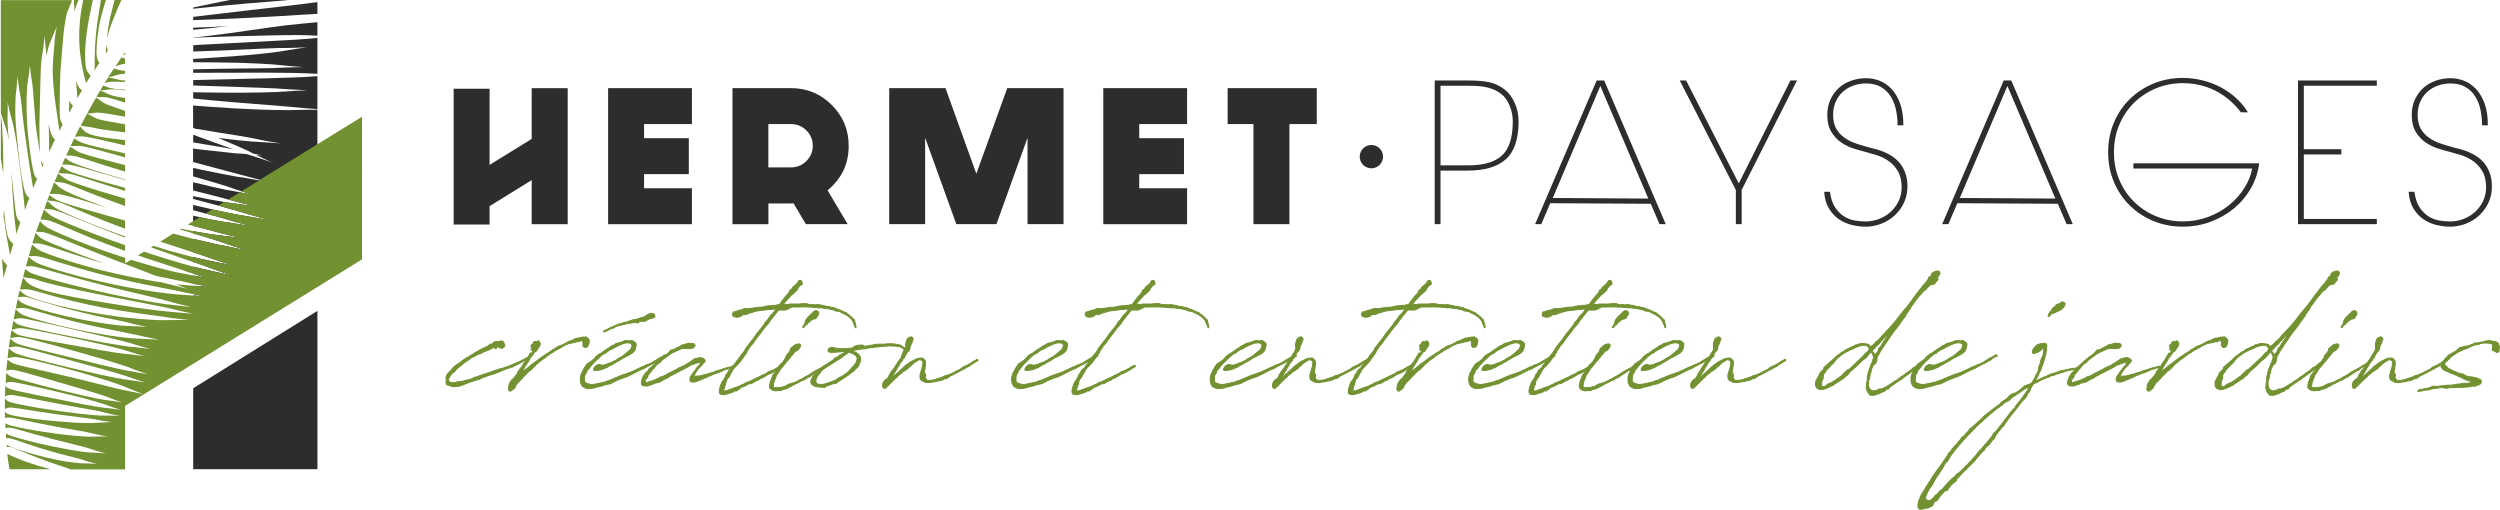 <svg xmlns="http://www.w3.org/2000/svg" id="Calque_1" data-name="Calque 1" viewBox="0 0 640.74 130.66"><defs><style>      .cls-1 {        fill: none;      }      .cls-2, .cls-3 {        fill: #729130;      }      .cls-4 {        fill: #2d2d2d;      }      .cls-3 {        stroke: #729130;        stroke-linecap: round;        stroke-linejoin: round;        stroke-width: .25px;      }    </style></defs><g><g><polygon class="cls-4" points="49.52 99.51 49.52 120.26 81.36 120.26 81.36 79.67 49.52 99.51"></polygon><path class="cls-4" d="M54.03,1.78c-1.6.14-3.1.32-4.52.46v-.32c2.14-.43,4.7-.96,7.41-1.53.68-.14,1.35-.25,2.07-.39h14.99c-.64.07-1.28.11-1.89.18-2.6.21-5.59.46-8.73.71-1.57.14-3.17.28-4.74.43-1.57.18-3.1.32-4.59.46Z"></path><path class="cls-4" d="M52.96,7.3c-1.18.14-2.35.25-3.45.32v-.53c1.57-.04,3.24-.11,5.02-.18,1.32-.07,2.64-.14,3.99-.25-1.89.25-3.78.46-5.56.64Z"></path><path class="cls-4" d="M81.35.53v3.03c-1.96.11-5.48.28-8.3.5-2.71.14-5.88.32-9.15.5-3.24.18-6.62.32-9.79.43-1.6.07-3.13.14-4.59.18v-.85c1.6-.21,3.35-.39,5.16-.61,2.96-.36,6.16-.75,9.26-1.1,3.1-.36,6.13-.71,8.69-1,3.45-.36,7.62-.93,8.73-1.07Z"></path><path class="cls-4" d="M80.85,4.67c.18-.04.36-.04.5-.04v.04h-.5Z"></path><path class="cls-4" d="M81.35,5.7v3.45c-.82-.04-1.67-.07-2.42-.11-.89-.07-5.59-.07-9.44.04-5.38.11-12.57.28-18.88.53-.36.04-.75.04-1.1.04v-.04c1.28-.11,2.67-.25,4.06-.43,6.66-.78,14.03-1.99,19.55-2.67,2.88-.32,6.23-.64,8.23-.82Z"></path><path class="cls-4" d="M81.35,9.72v9.19c-.89,0-1.75-.07-2.53-.11-1-.07-6.38-.18-10.69-.18-5.34,0-12.25.04-18.63.04v-.89c4.27-.11,8.62-.18,12.11-.21,3.45-.04,7.84-.07,8.62-.11,3.06-.21,7.48-.25,7.48-.25,0,0-4.49-.32-7.62-.68-.82-.07-5.2-.32-8.76-.43-3.42-.07-7.62-.11-11.82-.14v-.85c1.85-.11,3.74-.21,5.59-.36,2.92-.18,5.81-.39,8.23-.61,3.45-.28,7.66-.78,8.41-.93,2.53-.43,6.02-.96,6.87-1.07-.89.04-4.52.21-7.19.18-.78,0-5.06.18-8.51.36-3.81.21-8.73.39-13.39.53v-1.6c.5-.04,1-.07,1.5-.11,6.27-.32,13.46-.71,18.88-1,3.85-.18,8.48-.46,9.33-.57.68-.07,1.39-.14,2.14-.21Z"></path><path class="cls-4" d="M81.35,19.52v8.44c-1.78-.11-4.88-.36-7.3-.61-1.42-.14-6.38-.5-10.08-.82-2.88-.21-6.23-.5-9.72-.82-1.57-.14-3.13-.28-4.74-.46v-1.6c4.27.07,8.51.11,11.97.11,3.85,0,8.51-.11,9.37-.18,3.24-.25,7.94-.46,7.94-.46,0,0-4.77-.18-8.12-.46-.89-.04-5.59-.25-9.4-.36-3.42-.11-7.59-.25-11.75-.39v-1.39c6.48-.14,13.53-.32,18.98-.46,4.24-.11,9.55-.28,10.51-.39.75-.07,1.53-.11,2.35-.14Z"></path><path class="cls-4" d="M51.93,36.9c-.78-.11-1.57-.25-2.42-.39v-1.96h.04c1.89.68,3.7,1.35,5.34,1.96,1.6.57,3.38,1.21,4.88,1.75-1.46-.28-4.92-.89-7.84-1.35Z"></path><path class="cls-4" d="M81.35,28.1v45.13l-31.84,19.84v-17.35c1.35.07,2.49.14,2.99.18-.5-.07-1.64-.25-2.99-.53v-2.14c2.07.11,3.7.25,4.24.25-.57-.11-2.35-.39-4.24-.75v-2.14c1.57.28,2.92.53,3.42.64-.5-.14-1.89-.57-3.42-1.1v-1.82c1.21.28,2.14.53,2.49.61,3.24.71,7.87,1.82,7.87,1.82,0,0-4.49-1.42-7.52-2.64-.36-.14-1.46-.5-2.85-.96v-1.28c1.28.32,2.24.53,2.6.61,3.21.64,7.8,1.6,7.8,1.6,0,0-4.49-1.32-7.44-2.42-.36-.14-1.5-.5-2.96-1v-3.45c2.78.64,5.34,1.25,5.95,1.39,3.35.61,8.09,1.67,8.09,1.67,0,0-4.63-1.39-7.73-2.53-.61-.21-3.38-1.07-6.3-1.92v-.57c2.32.43,4.31.75,4.84.82,3.28.39,6.41.82,7.44.93-1.18-.25-4.7-1.03-7.23-1.78-.85-.21-2.88-.75-5.06-1.32v-2.6c.57.14,1.1.25,1.67.36,2.64.57,5.02,1.03,5.63,1.1,2.88.39,6.8,1.07,7.73,1.25-.93-.25-4.77-1.21-7.48-2.1-.5-.14-2.24-.61-4.35-1.18-1-.28-2.1-.57-3.21-.85v-1.35c.57.14,1.1.28,1.64.39,1.03.25,2.17.5,3.24.75,3.06.68,5.91,1.25,6.59,1.35,3.56.57,8.62,1.53,8.62,1.53,0,0-4.95-1.28-8.33-2.35-.57-.18-2.78-.78-5.31-1.5-1.42-.36-2.96-.75-4.35-1.14-.68-.18-1.39-.36-2.1-.57v-.71c3.24.68,6.84,1.35,7.94,1.5.11,0,.18.04.21.04,2.85.36,6.73.93,7.66,1.07-.85-.21-4.2-1-6.84-1.75-.21-.07-.43-.11-.61-.18-.78-.25-4.88-1.25-8.37-2.14v-2.1c3.38.85,7.59,1.78,8.41,1.92,1.1.18,2.39.43,3.56.64,1.35.28,2.6.53,3.31.68-.61-.21-1.67-.53-2.88-.93-1.21-.39-2.56-.82-3.7-1.25-.75-.28-4.95-1.5-8.33-2.46-.11-.04-.21-.07-.36-.11v-2.17c.71.18,1.39.32,2.07.46,3.63.75,8.09,1.64,8.94,1.75,1.89.28,4.31.68,5.91,1,.53.07,1.03.18,1.35.21-.28-.11-.68-.21-1.18-.36l-17.1-4.56v-3.45c.78.11,1.57.18,2.28.28,3.42.39,7.69.85,8.48.93.93.04,2.03.11,3.06.21,2.35.71,5.27,1.75,6.34,2.1-.71-.32-2.35-1.07-4.02-1.89.75.07,1.32.11,1.64.14-.43-.11-1.28-.28-2.28-.46-.53-.28-1.07-.53-1.53-.78-.68-.32-4.35-1.96-7.48-3.24,3.53.43,7.66.85,8.44.89,2.74.14,6.59.43,7.48.5-.89-.14-4.7-.78-7.41-1.39-.82-.18-5.24-.93-8.8-1.46-1.75-.28-3.67-.61-5.66-.93-.18-.07-.36-.14-.53-.21v-5.73c1.6.14,3.17.25,4.74.36,3.53.25,6.91.46,9.79.57,4.13.21,9.19.28,10.12.25,2.81-.07,5.59-.11,7.19-.11Z"></path></g><path class="cls-2" d="M81.35,36.97l-14.75,9.12c.5.14.89.25,1.18.36-.32-.04-.82-.14-1.35-.21l-4.52,2.78c1.21.39,2.28.71,2.88.93-.71-.14-1.96-.39-3.31-.68l-2.99,1.85c2.64.75,5.98,1.53,6.84,1.75-.93-.14-4.81-.71-7.66-1.07-.04,0-.11-.04-.21-.04l-1.5.93c2.53.71,4.74,1.32,5.31,1.5,3.38,1.07,8.33,2.35,8.33,2.35,0,0-5.06-.96-8.62-1.53-.68-.11-3.53-.68-6.59-1.35l-1.67,1.07c2.1.57,3.85,1.03,4.35,1.18,2.71.89,6.55,1.85,7.48,2.1-.93-.18-4.84-.85-7.73-1.25-.61-.07-2.99-.53-5.63-1.1l-1.67,1.03-1.39.85c.46.11.93.25,1.39.36,2.17.57,4.2,1.1,5.06,1.32,2.53.75,6.05,1.53,7.23,1.78-1.03-.11-4.17-.53-7.44-.93-.53-.07-2.53-.39-4.84-.82-1-.21-2.07-.43-3.1-.64l-.32.18c.25.07.46.14.68.21.89.25,1.82.53,2.74.82,2.92.85,5.7,1.71,6.3,1.92,3.1,1.14,7.73,2.53,7.73,2.53,0,0-4.74-1.07-8.09-1.67-.61-.14-3.17-.75-5.95-1.39-1.1-.28-2.24-.57-3.28-.85-.61-.14-1.21-.32-1.85-.5l-3.31,2.07c1,.32,1.96.64,2.85.93,1.85.61,3.95,1.28,5.59,1.82,1.46.5,2.6.85,2.96,1,2.96,1.1,7.44,2.42,7.44,2.42,0,0-4.59-.96-7.8-1.6-.36-.07-1.32-.28-2.6-.61-1.78-.43-4.17-1.07-6.23-1.67-1.25-.36-2.56-.78-3.95-1.21l-.64.39c1.78.61,3.45,1.21,4.99,1.75,1.92.68,4.13,1.42,5.84,2.03,1.39.46,2.49.82,2.85.96,3.03,1.21,7.52,2.64,7.52,2.64,0,0-4.63-1.1-7.87-1.82-.36-.07-1.28-.32-2.49-.61-1.82-.53-4.31-1.21-6.48-1.89-1.89-.57-3.99-1.25-6.16-1.96l-1.53.96c1.14.39,2.24.78,3.28,1.1,3.13,1.03,7.05,2.28,7.76,2.53.96.39,2.07.75,3.13,1.07,1.53.53,2.92.96,3.42,1.1-.5-.11-1.85-.36-3.42-.64-1.14-.25-2.42-.5-3.49-.68-.75-.11-4.81-1.07-8.01-2.03-1.39-.39-2.88-.85-4.49-1.32l-1.46.89v-1.39c-3.17-1-6.52-2.17-9.55-3.31-5.02-1.89-9.12-3.74-10.33-4.42-1.25-.71-1.46-1.18-1.96-1.71-.32.93-.68,1.82-1,2.74.89.11,1.39-.11,2.81.36,1.25.39,5.02,1.96,9.58,3.81,4.52,1.82,9.76,3.88,13.75,5.38,1.53.57,3.28,1.25,4.67,1.78,2.64.53,5.63,1.18,6.7,1.39.85.21,1.82.43,2.78.64,1.89.36,3.67.64,4.24.75-.53,0-2.17-.14-4.24-.25-.93-.11-1.92-.18-2.96-.25-.21,0-.75-.07-1.46-.14,1.64.68,3.06,1.21,3.06,1.21,0,0-3.7-1-6.34-1.6-.07-.04-.21-.07-.36-.11-1.1-.14-2.28-.32-3.35-.53-2.39-.43-5.16-.96-8.01-1.6-2.85-.64-5.77-1.35-8.44-2.14-5.34-1.5-9.79-3.1-11.08-3.7-1.5-.71-1.67-1.18-2.39-1.71-.21.75-.43,1.5-.64,2.28-.07.21-.11.43-.18.64,1.07.11,1.53-.14,3.24.28,1.35.32,5.7,1.78,10.93,3.24,2.6.75,5.41,1.46,8.19,2.14,2.74.64,5.41,1.25,7.73,1.71,3.31.64,7.41,1.46,8.16,1.6,1.21.28,2.64.61,3.88.82,1.35.28,2.49.46,2.99.53-.5-.04-1.64-.11-2.99-.18-1.28-.11-2.78-.18-4.02-.28-.82-.04-4.99-.5-8.37-1.07-2.35-.39-5.09-.89-7.91-1.46-2.81-.61-5.7-1.28-8.33-1.96-5.34-1.39-9.76-2.85-11.04-3.42-1.57-.68-1.71-1.14-2.53-1.71-.21.78-.43,1.6-.68,2.42.64-.04,1.18-.14,2.42.11,1.32.28,5.59,1.57,10.61,2.92,5.06,1.39,10.9,2.88,15.32,3.88,3.13.75,7.02,1.67,7.73,1.89,2.21.68,5.24,1.39,6.3,1.64-1.1-.11-4.24-.53-6.55-.75-.75-.07-4.74-.71-7.94-1.35-4.49-.85-10.44-2.14-15.53-3.45-5.13-1.28-9.4-2.53-10.65-3.03-1.07-.43-1.46-.82-1.89-1.18-.18.68-.36,1.35-.53,2.03,1.14.39,1.6.11,3.21.61,2.21,1.1,17.13,4.13,26.14,5.81,3.21.61,7.16,1.39,7.91,1.57,2.17.57,5.2,1.21,6.34,1.46-1.18-.11-4.24-.39-6.52-.57-.78-.04-4.81-.53-8.05-1-4.56-.71-10.61-1.67-15.85-2.67-2.6-.53-5.02-1-6.95-1.53-1.92-.53-3.35-1.1-3.95-1.42-1.6-.82-1.53-1.35-2.32-2.07-.28,1-.53,1.99-.78,2.99,1,.07,1.42-.18,3.03.18,1.32.28,5.41,1.6,10.44,2.81,2.49.61,5.2,1.18,7.84,1.71,2.64.46,5.2.89,7.41,1.21,2.74.39,6.55.93,7.8,1.07,2.78.53,6.84.85,6.84.85,0,0-3.28.04-6.87.07-.75.04-4.74-.18-7.98-.53-2.28-.21-4.88-.57-7.59-1-2.71-.43-5.49-.96-8.05-1.53-5.09-1.1-9.33-2.42-10.58-2.96-1.5-.61-1.64-1.1-2.35-1.6-.11.36-.21.75-.32,1.14-.04.21-.07.39-.11.61.68-.04,1.1-.25,2.24-.04,1.03.25,4.2,1.28,8.05,2.35,3.81,1.07,8.26,2.17,11.65,2.85,2.42.5,5.41,1.1,5.98,1.25,2.07.61,5.16,1.18,5.16,1.18,0,0-3.13-.18-5.34-.25-.61,0-3.67-.28-6.16-.71-3.49-.53-8.05-1.42-11.97-2.42-3.95-1-7.19-2.07-8.12-2.53-1-.43-1.18-.85-1.57-1.25-.18.82-.32,1.6-.5,2.42.93.04,1.32-.28,2.74,0,1.14.25,4.67,1.35,8.9,2.49,4.2,1.14,9.15,2.28,12.89,2.99,2.67.53,5.98,1.21,6.59,1.35,2.28.61,5.7,1.18,5.7,1.18,0,0-3.45-.18-5.88-.28-.64,0-4.06-.32-6.8-.75-3.81-.61-8.87-1.57-13.18-2.64-4.35-1.03-7.91-2.17-8.98-2.6-1.28-.57-1.35-1.03-2.03-1.53-.18.85-.32,1.71-.5,2.6.68-.11,1.07-.39,2.32-.25,2.21.28,14.07,3.13,21.23,4.74,2.56.61,5.66,1.39,6.23,1.57,1.89.61,4.56,1.35,5.2,1.53-.68-.07-3.45-.46-5.49-.61-.61-.07-3.81-.57-6.41-1.03-7.23-1.32-19.23-3.7-21.3-4.42-1.14-.36-1.35-.75-1.85-1.14-.14.75-.28,1.53-.43,2.28.89-.11,1.18-.5,2.56-.39,2.14.14,13.64,2.56,20.52,4.13,2.46.57,5.45,1.32,5.98,1.53,1.82.61,4.38,1.32,4.99,1.5-.64-.07-3.31-.46-5.27-.61-.57-.04-3.67-.5-6.16-.96-6.95-1.25-18.49-3.21-20.52-3.78-1.28-.39-1.39-.85-2.14-1.25-.11.5-.21,1.03-.28,1.57-.04.11-.04.25-.07.36.96,0,1.28-.39,2.74-.18,1.14.14,4.67,1.03,8.8,2.14,4.13,1.14,8.9,2.49,12.47,3.53,2.53.75,5.63,1.75,6.2,1.96,1.85.78,4.45,1.67,5.09,1.89-.68-.14-3.42-.68-5.48-1-.61-.11-3.81-.78-6.38-1.42-3.6-.89-8.41-2.03-12.57-3.06-4.2-1.03-7.69-1.89-8.73-2.28-1.35-.46-1.39-.93-2.17-1.39-.11.71-.21,1.39-.32,2.1v.11c.85,0,1.25-.36,2.6-.11,2.21.36,13.96,3.7,21.05,5.59,2.53.71,5.63,1.6,6.2,1.82,1.85.68,4.49,1.5,5.13,1.71-.68-.11-3.45-.57-5.48-.82-.61-.07-3.81-.68-6.38-1.25-7.19-1.6-19.09-4.49-21.12-5.31-1.25-.5-1.35-.93-2.03-1.39-.07.78-.18,1.53-.25,2.28,0,.11,0,.18-.04.28.75-.11,1.14-.43,2.46-.28,1.1.11,4.7.89,8.87,1.96,4.2,1.03,8.94,2.39,12.47,3.49,2.53.75,5.56,1.82,6.09,2.07,1.82.78,4.35,1.75,4.95,1.99-.64-.14-3.35-.78-5.38-1.14-.61-.11-3.74-.85-6.27-1.53-3.56-.89-8.33-2.07-12.5-2.99-4.13-.96-7.69-1.71-8.73-2.07-1.21-.39-1.42-.78-1.99-1.14-.07.64-.14,1.32-.21,1.99-.04.28-.04.57-.07.82.61-.07,1-.32,2.03-.14,1.92.28,11.97,3.31,18.06,5.06,2.14.61,4.77,1.46,5.27,1.64,1.53.64,3.74,1.39,4.31,1.6-.53-.07-2.92-.5-4.7-.68-.53-.07-3.28-.61-5.48-1.14-6.16-1.39-16.38-3.99-18.13-4.74-.85-.36-1.07-.71-1.35-1.03-.04.39-.07.82-.11,1.21-.04.46-.04.93-.07,1.39.43-.14.82-.32,1.67-.25,1.96.18,12.15,2.6,18.24,4.13,2.17.57,4.81,1.35,5.27,1.53,1.57.61,3.81,1.32,4.38,1.5-.57-.07-2.96-.46-4.7-.61-.53-.04-3.31-.5-5.49-.93-6.16-1.25-16.42-3.21-18.2-3.81-.68-.25-.96-.5-1.25-.75-.04.89-.07,1.75-.11,2.6.53-.14.93-.39,1.89-.32.93.07,3.81.68,7.27,1.35,3.42.68,7.41,1.42,10.4,1.96,2.17.36,4.81.85,5.27,1,1.85.53,4.56,1.03,4.56,1.03,0,0-2.78-.11-4.74-.07-.5,0-3.21-.21-5.38-.46-3.06-.36-7.12-.93-10.61-1.5-3.53-.61-6.48-1.21-7.34-1.5-.78-.28-1-.61-1.32-.89v2.64c.43-.14.78-.39,1.6-.36.85.04,3.6.53,6.8,1,3.21.53,6.91,1.03,9.72,1.35,2.03.25,4.49.57,4.95.68,1.71.39,4.27.71,4.27.71,0,0-2.56.07-4.38.21-.46.07-2.99.04-5.02-.07-2.85-.18-6.66-.5-9.9-.89-3.28-.43-6.05-.89-6.87-1.18-.64-.21-.89-.46-1.18-.71.04.53.04,1.07.04,1.6.32-.11.68-.18,1.25-.14.85.07,3.45.68,6.59,1.32,3.13.64,6.73,1.32,9.47,1.78,1.96.32,4.35.75,4.77.89,1.67.46,4.17.89,4.17.89,0,0-2.53-.04-4.31.04-.5.04-2.96-.11-4.95-.32-2.81-.28-6.48-.78-9.69-1.35-3.17-.53-5.84-1.14-6.62-1.46-.25-.11-.46-.21-.61-.32.04.43.04.85.07,1.28.36-.11.71-.21,1.39-.11.85.14,3.42.89,6.45,1.75,3.06.85,6.55,1.75,9.22,2.39,1.92.46,4.24,1.07,4.67,1.25,1.6.57,3.99,1.18,3.99,1.18,0,0-2.49-.21-4.27-.25-.46,0-2.92-.32-4.88-.68-2.74-.5-6.34-1.21-9.47-1.99-3.1-.75-5.7-1.53-6.45-1.89-.25-.11-.43-.25-.57-.36.04.43.04.85.07,1.32.28-.07.61-.11,1.1,0,.75.14,3.03,1,5.77,1.89,2.71.89,5.91,1.82,8.33,2.42,1.75.43,3.92,1,4.31,1.14,1.46.53,3.74,1.07,3.74,1.07,0,0-2.35-.14-3.99-.14-.46,0-2.74-.25-4.56-.57-2.56-.46-5.91-1.21-8.73-2.07-2.81-.82-5.16-1.67-5.81-2.07t-.04-.04c0,.21,0,.43.04.61.28-.04.61-.11,1.07,0,.68.18,2.6,1.03,4.92,1.96,2.28.93,5.06,1.92,7.16,2.64,1.18.36,2.53.82,3.24,1.1h13.93v-16.28l4.81-2.96,55.92-34.58V29.92l-11.43,7.05ZM.53,66.25c.07,1.99.25,3.7.39,4.92.28-1.07.57-2.1.89-3.17-.43-.57-.85-.82-1.28-1.75ZM2.07,60.73c-.36-.89-.82-3.63-1.03-7.02-.04.53-.07,1.1-.14,1.67.07.53.18,1.07.25,1.6.14,1,.28,1.99.43,2.92.18.93.32,1.78.46,2.53.25,1.32.43,2.35.53,2.92.25-.93.53-1.85.82-2.81-.43-.46-.89-.75-1.32-1.82ZM4.17,55.24c-.21-.93-.5-3.95-.89-7.59-.14-1.1-.25-2.24-.32-3.42,0,.57.04,1.1.04,1.67.14,2.1.25,4.27.39,6.27.21,3.49.64,6.45.82,7.8.32-1,.64-1.99,1-2.96-.36-.5-.78-.78-1.03-1.78ZM10.51,41.1c.11.68.21,1.32.28,1.82.11-.25.21-.5.32-.75-.21-.32-.43-.61-.61-1.07ZM14.1,35.76c-.32-.32-.68-.61-.96-1.39-.18-.43-.43-1.35-.64-2.6v.46c.07,2.74.11,5.2.07,6.73.53-1.07,1.03-2.14,1.53-3.21ZM17.74,25.75c0,1.28-.04,2.39-.07,3.21.36-.61.68-1.25,1.03-1.85-.32-.43-.68-.68-.96-1.35ZM20.05,22.05c-.14-.25-.36-.75-.57-1.39.18,2.14.36,3.78.32,4.52,0-.04.04-.04.04-.04.39-.68.78-1.35,1.18-1.99-.32-.25-.64-.5-.96-1.1ZM16.49,48.79c-1.64-.89-1.75-1.39-2.6-2.03-.04.07-.07.14-.11.21-.28.82-.61,1.64-.96,2.49,0,.07-.04.14-.07.25,1.07.04,1.6-.18,3.45.25,1.5.32,5.95,1.64,11.33,3.28-5.38-1.85-9.76-3.74-11.04-4.45ZM11.08,61.37c-1.25-.68-1.39-1.14-1.96-1.67-.28.89-.57,1.75-.82,2.64.96.11,1.5-.11,3.1.36,1.39.39,5.73,1.99,11.01,3.56,1.35.43,2.81.85,4.27,1.25-6.91-2.49-14-5.27-15.6-6.13ZM27.28,11.43c-.07.93-.14,1.75-.21,2.32.18-.25.36-.5.53-.75-.04-.57-.28-.93-.32-1.57ZM31.49,14.18c.18-.07.36-.14.57-.21v-.61c-.18.28-.36.57-.57.82ZM31.13,14.71c-.53.78-1.03,1.57-1.57,2.32.61-.25,1.1-.5,2.46-.68h.04v-1.32c-.28-.11-.57-.21-.93-.32ZM29.24,17.56c-.18.25-.36.5-.5.71-.36.5-.68,1-1,1.53,1.71-.25,1.92-.71,4.31-.93v-.71c-1.5-.11-1.96-.39-2.81-.61ZM27.71,19.87c-.32.46-.61.93-.89,1.42.61-.18,1.18-.36,2.56-.36.53,0,1.46.04,2.67.07v-.36c-2.32-.14-2.56-.61-4.35-.78ZM29.42,22.76c-1.67-.21-2.21-.57-2.99-.85-.25.43-.46.82-.71,1.25,1.57,0,1.89-.43,4.2-.21.46.04,1.18.11,2.14.21v-.18c-1.21-.07-2.14-.14-2.64-.21ZM29.74,24.72c-2.35-.5-2.53-1.03-4.1-1.5-.28.53-.61,1.1-.93,1.64,1.21.14,1.64-.18,3.49.28.68.18,2.03.57,3.85,1.18v-1.21c-1.03-.14-1.85-.28-2.32-.39ZM27.53,26.82c-1.75-.75-1.82-1.21-2.88-1.82l-.75,1.28c-.5.93-1.03,1.85-1.57,2.81,1.46.04,1.75-.39,3.81-.14.89.07,3.06.46,5.91.96v-1.5c-2.17-.75-3.81-1.28-4.52-1.6ZM25.79,30.7c-2.03-.53-2.1-1.03-3.49-1.53-.25.46-.5.93-.75,1.39-.28.53-.57,1.07-.85,1.6.39.14.75.21,1.1.25.5.04,1,.11,1.96.28.64.14,2.03.46,4.06.71,1.25.14,2.67.36,4.24.53v-2.07c-3.03-.5-5.34-.93-6.27-1.18ZM27.57,35.37c-2.1-.28-3.74-.68-4.49-.96-1.07-.43-1.53-.85-1.85-1.21-.21-.28-.43-.53-.68-.82-.46.85-.93,1.75-1.35,2.67.85-.04,1.39-.25,2.99.04,1.32.21,5.16,1.07,9.87,2.17v-1.32c-1.67-.21-3.17-.43-4.49-.57ZM21.76,36.83c-1.64-.5-1.99-.93-2.74-1.35-.32.64-.64,1.32-.93,1.96,1.21.07,1.6-.25,3.45.11,1.35.25,5.52,1.39,10.51,2.78v-1.03c-4.95-1.1-9.01-2.03-10.29-2.46ZM21.01,39.29c-1.82-.64-1.92-1.14-2.99-1.67-.36.75-.71,1.46-1.07,2.24.75,0,1.35-.07,2.78.28,1.5.39,6.27,2.03,11.97,3.74.11.04.25.07.36.11v-1.67c-5.31-1.35-9.69-2.53-11.04-3.03ZM31.02,45.7c-5.81-1.64-10.61-3.24-12.04-3.85-1.35-.57-1.75-1-2.28-1.42-.25.57-.53,1.18-.78,1.75.93.04,1.53-.11,3.31.32,1.64.39,6.73,1.89,12.82,3.63v-.14c-.36-.11-.71-.18-1.03-.28ZM31.84,48.08c-6.34-1.71-11.68-3.31-13.29-3.88-1.67-.64-2.07-1.1-2.81-1.6-.28.61-.53,1.18-.78,1.75,1.28.21,1.75-.11,3.7.39,1.53.39,6.34,2.03,12.07,3.78.43.14.89.28,1.32.43v-.78c-.07-.04-.14-.04-.21-.07ZM29.99,50.29c-5.84-1.67-10.65-3.28-12.11-3.88-1.85-.78-1.89-1.28-2.99-1.92t-.04.04c-.28.68-.57,1.35-.85,2.03,1.14.25,1.64,0,3.45.64,1.39.5,5.95,2.49,11.47,4.45,1,.39,2.07.75,3.13,1.14v-1.89c-.71-.21-1.39-.39-2.07-.61ZM15.56,51.68c-1.75-.68-2.03-1.14-2.92-1.67-.18.43-.32.85-.5,1.32,1.25.28,1.71.04,3.6.71,1.42.53,5.98,2.56,11.47,4.74,1.57.61,3.21,1.25,4.84,1.85v-2.1c-7.62-2.1-14.64-4.13-16.49-4.84ZM26.25,58.48c-5.56-2.1-10.15-4.13-11.5-4.88-1.67-.93-1.71-1.42-2.67-2.1-.21.64-.46,1.32-.71,1.99,1.18.21,1.67,0,3.53.64,1.5.5,6.2,2.49,11.79,4.7,1.75.68,3.56,1.39,5.38,2.07v-.32c-1.99-.68-3.95-1.39-5.81-2.1ZM25.72,60.55c-5.66-2.1-10.4-4.1-11.79-4.81-1.67-.85-1.78-1.35-2.67-2.03-.11.28-.18.53-.28.82-.21.57-.39,1.14-.61,1.71.85.11,1.39-.04,2.85.5,1.32.46,5.38,2.31,10.29,4.31,2.46,1,5.13,1.99,7.73,2.96.28.11.57.21.82.28v-1.46c-2.14-.75-4.31-1.5-6.34-2.28ZM25.72,60.55c-5.66-2.1-10.4-4.1-11.79-4.81-1.67-.85-1.78-1.35-2.67-2.03-.11.28-.18.53-.28.82-.21.57-.39,1.14-.61,1.71.85.11,1.39-.04,2.85.5,1.32.46,5.38,2.31,10.29,4.31,2.46,1,5.13,1.99,7.73,2.96.28.11.57.21.82.28v-1.46c-2.14-.75-4.31-1.5-6.34-2.28ZM26.25,58.48c-5.56-2.1-10.15-4.13-11.5-4.88-1.67-.93-1.71-1.42-2.67-2.1-.21.64-.46,1.32-.71,1.99,1.18.21,1.67,0,3.53.64,1.5.5,6.2,2.49,11.79,4.7,1.75.68,3.56,1.39,5.38,2.07v-.32c-1.99-.68-3.95-1.39-5.81-2.1ZM15.56,51.68c-1.75-.68-2.03-1.14-2.92-1.67-.18.43-.32.85-.5,1.32,1.25.28,1.71.04,3.6.71,1.42.53,5.98,2.56,11.47,4.74,1.57.61,3.21,1.25,4.84,1.85v-2.1c-7.62-2.1-14.64-4.13-16.49-4.84ZM29.99,50.29c-5.84-1.67-10.65-3.28-12.11-3.88-1.85-.78-1.89-1.28-2.99-1.92t-.04.04c-.28.68-.57,1.35-.85,2.03,1.14.25,1.64,0,3.45.64,1.39.5,5.95,2.49,11.47,4.45,1,.39,2.07.75,3.13,1.14v-1.89c-.71-.21-1.39-.39-2.07-.61ZM31.84,48.08c-6.34-1.71-11.68-3.31-13.29-3.88-1.67-.64-2.07-1.1-2.81-1.6-.28.61-.53,1.18-.78,1.75,1.28.21,1.75-.11,3.7.39,1.53.39,6.34,2.03,12.07,3.78.43.14.89.28,1.32.43v-.78c-.07-.04-.14-.04-.21-.07ZM31.02,45.7c-5.81-1.64-10.61-3.24-12.04-3.85-1.35-.57-1.75-1-2.28-1.42-.25.57-.53,1.18-.78,1.75.93.04,1.53-.11,3.31.32,1.64.39,6.73,1.89,12.82,3.63v-.14c-.36-.11-.71-.18-1.03-.28ZM21.01,39.29c-1.82-.64-1.92-1.14-2.99-1.67-.36.75-.71,1.46-1.07,2.24.75,0,1.35-.07,2.78.28,1.5.39,6.27,2.03,11.97,3.74.11.04.25.07.36.11v-1.67c-5.31-1.35-9.69-2.53-11.04-3.03ZM21.76,36.83c-1.64-.5-1.99-.93-2.74-1.35-.32.64-.64,1.32-.93,1.96,1.21.07,1.6-.25,3.45.11,1.35.25,5.52,1.39,10.51,2.78v-1.03c-4.95-1.1-9.01-2.03-10.29-2.46ZM27.57,35.37c-2.1-.28-3.74-.68-4.49-.96-1.07-.43-1.53-.85-1.85-1.21-.21-.28-.43-.53-.68-.82-.46.85-.93,1.75-1.35,2.67.85-.04,1.39-.25,2.99.04,1.32.21,5.16,1.07,9.87,2.17v-1.32c-1.67-.21-3.17-.43-4.49-.57ZM25.79,30.7c-2.03-.53-2.1-1.03-3.49-1.53-.25.46-.5.93-.75,1.39-.28.53-.57,1.07-.85,1.6.39.14.75.21,1.1.25.5.04,1,.11,1.96.28.64.14,2.03.46,4.06.71,1.25.14,2.67.36,4.24.53v-2.07c-3.03-.5-5.34-.93-6.27-1.18ZM27.53,26.82c-1.75-.75-1.82-1.21-2.88-1.82l-.75,1.28c-.5.93-1.03,1.85-1.57,2.81,1.46.04,1.75-.39,3.81-.14.89.07,3.06.46,5.91.96v-1.5c-2.17-.75-3.81-1.28-4.52-1.6ZM29.74,24.72c-2.35-.5-2.53-1.03-4.1-1.5-.28.53-.61,1.1-.93,1.64,1.21.14,1.64-.18,3.49.28.68.18,2.03.57,3.85,1.18v-1.21c-1.03-.14-1.85-.28-2.32-.39ZM29.42,22.76c-1.67-.21-2.21-.57-2.99-.85-.25.43-.46.82-.71,1.25,1.57,0,1.89-.43,4.2-.21.46.04,1.18.11,2.14.21v-.18c-1.21-.07-2.14-.14-2.64-.21ZM27.71,19.87c-.32.46-.61.93-.89,1.42.61-.18,1.18-.36,2.56-.36.53,0,1.46.04,2.67.07v-.36c-2.32-.14-2.56-.61-4.35-.78ZM29.24,17.56c-.18.25-.36.5-.5.71-.36.5-.68,1-1,1.53,1.71-.25,1.92-.71,4.31-.93v-.71c-1.5-.11-1.96-.39-2.81-.61ZM31.13,14.71c-.53.78-1.03,1.57-1.57,2.32.61-.25,1.1-.5,2.46-.68h.04v-1.32c-.28-.11-.57-.21-.93-.32ZM31.49,14.18c.18-.07.36-.14.57-.21v-.61c-.18.28-.36.57-.57.82ZM29.38,0c-.18.61-.32,1.21-.5,1.85-.46,1.78-.89,3.63-1.14,5.38-.14,1.03-.25,1.99-.36,2.88.14-.61.39-1.6.78-2.81.5-1.53,1.25-3.35,2.07-5.34.28-.64.57-1.28.89-1.96h-1.75ZM27.28,11.43c-.07.93-.14,1.75-.21,2.32.18-.25.36-.5.53-.75-.04-.57-.28-.93-.32-1.57ZM26.75,1.28c.14-.43.28-.85.39-1.28h-1.28c-.43,2.96-1.1,6.38-1.32,9.44-.36,3.78-.25,6.95-.28,7.91-.04.32-.07.57-.14.78.25-.36.46-.71.71-1.03.21-.32.43-.68.64-1-.25-.43-.57-.75-.68-1.67-.14-.93-.04-4.02.57-7.62.32-1.82.85-3.7,1.39-5.52ZM11.08,61.37c-1.25-.68-1.39-1.14-1.96-1.67-.28.89-.57,1.75-.82,2.64.96.11,1.5-.11,3.1.36,1.39.39,5.73,1.99,11.01,3.56,1.35.43,2.81.85,4.27,1.25-6.91-2.49-14-5.27-15.6-6.13ZM22.15,9.08c.32-2.99,1.07-6.27,1.64-9.08h-2.49c-.04.18-.07.36-.07.53-.07.46-.57,2.88-.75,4.84-.14,1.39-.21,3.03-.18,4.7.04,1.67.18,3.38.43,4.95.21,1.6.53,3.06.78,4.2.21.89.43,1.6.57,2.07.07-.11.11-.21.18-.32.32-.5.64-1,.96-1.5-.39-.68-.93-.89-1.18-2.14-.25-1-.39-4.38.11-8.26ZM16.49,48.79c-1.64-.89-1.75-1.39-2.6-2.03-.04.07-.07.14-.11.21-.28.82-.61,1.64-.96,2.49,0,.07-.04.14-.07.25,1.07.04,1.6-.18,3.45.25,1.5.32,5.95,1.64,11.33,3.28-5.38-1.85-9.76-3.74-11.04-4.45ZM20.05,22.05c-.14-.25-.36-.75-.57-1.39.18,2.14.36,3.78.32,4.52,0-.04.04-.04.04-.04.39-.68.78-1.35,1.18-1.99-.32-.25-.64-.5-.96-1.1ZM18.95,0c.04.71.04,1.53.11,2.17v.78c.39-1.32.82-2.46,1-2.74.04-.07.07-.14.11-.21h-1.21ZM17.74,25.75c0,1.28-.04,2.39-.07,3.21.36-.61.68-1.25,1.03-1.85-.32-.43-.68-.68-.96-1.35ZM.21,0v29.06c.11.32.25.71.43,1.21.36,1.07.82,2.39,1.14,3.49.11.25.28,1.1.46,2.17-.18-2.1-.32-4.38-.32-4.84.04-1,.07-2.21.07-3.21-.04-.96-.04-1.67-.04-1.67,0,0,.18.71.36,1.67.25.96.5,2.14.82,3.13.18.53.75,3.31,1.1,5.56.25,1.6.5,3.42.75,5.34.25,1.89.43,3.81.71,5.63.32,2.6.57,4.88.68,6.3,0-.07.04-.14.07-.21.32-.96.68-1.89,1.07-2.85-.39-.39-.78-.68-1.1-1.57-.14-.46-.39-1.46-.68-2.85-.25-1.35-.5-3.03-.71-4.88-.46-3.67-.89-7.98-1.07-11.25-.07-2.28,0-5.16.07-5.7.28-1.99.46-4.95.46-4.95,0,0,.32,2.96.75,4.99.11.53.43,3.35.64,5.63.36,3.24,1,7.48,1.53,11.15.28,1.82.53,3.49.75,4.81.14.85.28,1.53.36,2.07.32-.82.68-1.6,1-2.42-.28-.25-.53-.57-.78-1.21-.28-.89-.82-3.78-1.25-7.27-.21-1.75-.39-3.63-.53-5.49-.11-1.82-.14-3.6-.14-5.13,0-2.17.14-4.84.25-5.34.32-1.89.61-4.63.61-4.63,0,0,.21,2.78.61,4.67.07.5.32,3.21.46,5.34.11,1.5.25,3.24.39,5.06.25,1.82.5,3.67.78,5.38.11.71.21,1.39.32,2.07-.07-1.53-.11-4.13-.14-7.12.11-3.88.21-8.37.28-11.75.04-1.21.07-2.56.14-3.7.11-1.1.18-1.99.25-2.28.39-2.1.68-5.16.68-5.16,0,0,.21,2.88.5,5.02.28-1.53.64-2.85.82-3.17.36-.89.82-1.99,1.18-2.85.28-.68.5-1.18.61-1.39-.04.25-.14.78-.28,1.5-.14.89-.32,2.03-.32,2.99-.04.5-.32,3.1-.39,5.24-.14,1.46,0,3.24.11,5.02.14,1.82.36,3.67.61,5.38.39,2.81.78,5.27.96,6.55.28-.53.57-1.07.82-1.6-.25-.43-.57-.82-.68-1.78-.14-1.07-.11-4.52,0-8.65.04-1,.07-2.07.11-3.17.07-1.07.18-2.14.25-3.21.18-2.14.36-4.2.5-6.02.21-2.53.82-5.7,1.1-6.23.28-.75.61-1.57.96-2.32.04-.18.11-.36.14-.53H.21ZM14.1,35.76c-.32-.32-.68-.61-.96-1.39-.18-.43-.43-1.35-.64-2.6v.46c.07,2.74.11,5.2.07,6.73.53-1.07,1.03-2.14,1.53-3.21ZM6.7,118.35c-2.28-.82-4.13-1.64-4.81-2.03v.25c.14,1.25.32,2.49.53,3.7h10.47c-1.96-.53-4.2-1.21-6.2-1.92ZM10.51,41.1c.11.68.21,1.32.28,1.82.11-.25.21-.5.32-.75-.21-.32-.43-.61-.61-1.07ZM4.17,55.24c-.21-.93-.5-3.95-.89-7.59-.14-1.1-.25-2.24-.32-3.42,0,.57.04,1.1.04,1.67.14,2.1.25,4.27.39,6.27.21,3.49.64,6.45.82,7.8.32-1,.64-1.99,1-2.96-.36-.5-.78-.78-1.03-1.78ZM2.07,60.73c-.36-.89-.82-3.63-1.03-7.02-.04.53-.07,1.1-.14,1.67.07.53.18,1.07.25,1.6.14,1,.28,1.99.43,2.92.18.93.32,1.78.46,2.53.25,1.32.43,2.35.53,2.92.25-.93.53-1.85.82-2.81-.43-.46-.89-.75-1.32-1.82ZM.53,66.25c.07,1.99.25,3.7.39,4.92.28-1.07.57-2.1.89-3.17-.43-.57-.85-.82-1.28-1.75ZM.82,40c0-2.49-.18-5.56-.21-6.13,0-1.1-.14-2.46-.28-3.53-.04-.21-.11-.39-.11-.57v10.93c.04.32.14.85.28,1.57.07.68.21,1.46.32,2.24,0-1.6.04-3.13,0-4.52Z"></path><path class="cls-1" d="M66.43,46.23c.53.07,1.03.18,1.35.21-.28-.11-.68-.21-1.18-.36M18.56,120.46c-.07-.04-.21-.11-.43-.18h-5.24c.46.14.93.25,1.35.36,1.57.39,3.56.71,3.95.75,1.46.07,3.49.28,3.49.28,0,0-1.92-.61-3.13-1.21ZM0,28.46s.04.21.07.53c.04.21.07.46.14.78v-.71c-.14-.39-.21-.61-.21-.61Z"></path></g><g><g><path class="cls-3" d="M118.42,93.45c-.42.32-.81.67-1.2.99l-.07.07-.25.21-.18.25-.1.18-.18.03-.03.14-.18.1-.03.11h-.14l-.6.67v.07l-.07.07-.14.28-.1.14-.11.17c-.14.28-.18.53-.03.74l.11.14.17.1.21.07.04.03c.31.1.7.07,1.16.03l.46-.18.28-.03h.46l.56-.14h.28l.32-.1.07-.03.92-.25h.14l.56-.18.25-.1.32-.14.21-.18.84-.17.28-.11.18-.14.67-.21c.81-.28,1.55-.49,2.29-.74l1.09-.42h.1l.21-.07.25-.07.91-.32.42-.07c.42-.14.88-.28,1.34-.46l1.02-.39v-.07l.07.03c.07,0,.14-.03.21-.07l.21-.1.03-.07,1.44-.56c.53-.25,1.09-.56,1.69-.88l.1-.11.11-.03h.21l.1.18-.1.1-.42.35-.39.14c-1.41.84-2.11,1.16-2.82,1.44v.1l-.07.07h-.28l-.53.17-.39.18h-.14l-.31.11-.88.35-.03.03h-.07l-.95.42-.6.21h-.03l-.14.07-.18.11-.38.14-.11.03-.18.04-.21.03-.39.14-1.12.38-.32.14h-.14l-1.2.56-1.62.49-1.16.39-.91.35-1.02.42-.63.18-.81.07h-.25l-.1.07-.63-.1-.63-.25h-.07l-.53-.18-.18-.18v-.18l-.07-.18-.04-.21.07-.18c0-.21,0-.38.03-.6l-.07-.07v-.1l-.04-.07.11-.03v-.21h-.03v-.03h.07l.03-.11v-.1l.03-.03v-.03l.07-.25.28-.31.07-.14.07-.03v.03l.14-.21v-.03l.14-.11.07-.03.31-.35.07-.11.28-.28.21-.32.1-.07.28-.28.21-.07.07-.07.11-.18.18-.14.28-.07c.25-.21.53-.39.84-.6l.03-.07.07-.03.25-.25.1-.03c.14-.07.28-.18.42-.28l.21-.21.25-.07.14-.1h.03l1.69-1.02.25-.21.77-.39.28-.18.88-.46.07-.03.98-.46.25-.14.31-.18.28-.28.17-.1h.43l.14-.14.11-.03.03-.07.03-.11.11-.03.03-.07.03-.04.18-.07v-.03l.03-.07.03.07h.11l.1-.03h.07l.25-.03h.42l.03.07.42-.21h.56l.1.14c.07,0,.11.03.11.07l.18.21-.04.25.21.21.03.21v.18l-.28.32-.42.28h-.1l-.49-.14-.46-.28-.25.07-.11.32-.21.18-.25-.21-.03-.14-.56.14-1.02.53-.42.11-.39.21-.25.03-.81.46h-.18l-.18.18h-.21l-.42.18-.7.39-.11.14-.07-.07-.49.25-.11.04-.39.25-.21.25-.25.14-.35.17s-.03.07-.07.07l-.46.35-.35.25-.18.18-.28.17Z"></path><path class="cls-3" d="M133.61,95.45l-.07.14.28-.25.49-.35.14-.1.07-.04h.07v-.03l.28-.1-.14-.14h.21l.63-.6h.1l.56-.56.63-.39.6-.46.07-.07h.03l.67-.53.03-.03.99-.7v.03l.63-.42.18-.18.14-.03.31-.21.07-.07h.03l.7-.42.28-.28.21-.14.53-.21.39-.35.39-.21.74-.25.32-.14c.25-.14.67-.35,1.16-.56l.21-.18.63-.25.63-.21.1-.07.32-.18.39-.14.25-.11.46-.03c.6-.18,1.16-.28,1.62-.25l.21-.07.14.14c.18.07.31.18.42.28.03.03.07.07.07.14l.25.28-.07.91-.42.84-.42.14h-.39l-.21-.25v-.35l-.18.14v-.18l.07-.03.03-.18-.03-.25-.07-.46-.14-.17-.53.07-.49.21-.18.03-.28-.03-.38.18-.21.03-1.4.28c-.67.28-1.23.56-1.44.67l-.21.1-.18.18-1.41.74-.53.31-.21.21-.67.35-.18.1-.31.25-.53.35-.21.25-1.02.67-1.51,1.27-.21.32-.25.17-.46.49-.42.39-.14.07-.28.18-.25.25-.03.07-.28.25-.31.35-.18.18-.14.11-.35.35-.14.25-.14.1-.14.18-.35.32-.6.59-.18.28-.14.18-.18.31-.07.21-.03.07-.07.18-.21.21-.56.42-.35.25-.32-.07-.18-.25v-.03c-.07-.1-.1-.21-.07-.35v-.14l.07-.07.11-.42-.07.07-.04-.14.11-.25.14-.42.25-.35.03-.07v-.07l.14-.1.1-.18v-.07l.32-.25h.07l.11-.07.42-.6.25-.35.1-.03.18-.35.21-.53.25-.21.07-.21.39-.49.1-.07.46-.7v-.14l.59-.74.35-.6.14-.21.18-.31.03-.11.07-.07.25-.35v-.1l.21-.35.21-.03.1.07.21-.25.11-.25.03-.18v-.11l-.14-.07.11-.1-.04.07.11-.14-.03-.03-.14.18c-.18.18-.31,0-.31-.18l.07-.07v-.07l.03-.1.11-.18.03-.07-.07-.11-.03.03-.18-.07v-.11l.07-.07.14-.03h-.07l.07-.03h-.07l-.03-.14.14-.21.17.11.11-.18v-.14l.03-.11-.07-.03.18-.03v-.18l.07-.03h.07l.14-.14h.18l.25.04.18.03.14-.07v-.07l.14-.1.14.03h.1l.07.07-.03.03-.18.07c.28.1.42.28.46.46l.03.03-.03.1c0,.43-.35.92-.74,1.37l.04.07-.39.49-.21.03-.32.35-.14.18-.1.25h-.03c-.18.25-.35.53-.56.74,0,.03-.03,0-.03,0l-.21.31-.07.21-.14.25-.32.53-.21.25-.07.14-.21.35-.42.67-.25.53-.21.35-.18.18-.07.07Z"></path><path class="cls-3" d="M150.31,95.39v.18l-.18.18-.1.14s-.03.03-.03.07v.1l-.14.21-.03.88s-.07.53.07.71c.21.25.11.25.99.53l.6.14h.46l.53-.07,2.57-.56.49-.21,1.37-.46.28-.18.14-.07h.07l2.11-.88h.14l.25-.14.32-.07,1.16-.42.14-.03c1.27-.53,1.76-.84,2.99-1.41l.77-.28.03-.07.21-.1.64-.21.67-.28v-.07h.1l.42-.21.04-.07,1.9-1.16.18-.03c.25-.14.49-.32.77-.53.07-.07.18-.03.21.04v-.04l.14-.1.14.03.1.32-.17.07-.32.1-.18.07-.81.56-.18.25h-.18l-.14.07c-.32.21-.67.39-.99.56l-.03.03-.25.14-.14.1h-.11l-1.12.56-.03.07-.14.04-.28.14-.07.03-.49.32-1.34.56c-.42.21-.84.46-1.27.63l-.1.1-1.76.84-.14.11-.07-.11-.39.25-.42.07-.28.14h-.03c-.46.21-.92.39-1.37.56l-.53.28-1.09.53-.28.07-.42.07-.6.18-.35.03-.14.07-.14.11-.46.1h-.07c-.42.14-.92.25-1.41.32l-.1.11-.18.03h.03l-.71.14-.21-.07-.39.14-.84-.14-.77-.39-.35-.49-.18-.46-.11-.49v-.6l.04-.07-.04-.07v-.25l.25-.88.25-.42.28-.63.21-.35.07-.07.1-.28.21-.17.11-.25.21-.31.1-.11.39-.18.14-.17.25-.11.28-.21.07-.03.35-.32.32-.25.25-.35.14-.14.18-.21.14-.11.21-.07.07-.11.18-.18.28-.1.18-.07c.77-.56,1.58-1.16,2.43-1.66l.07-.07.35-.25.46-.18s.07,0,.07-.03l.42-.28.25-.14.1-.03.49-.07c.38-.14.77-.28,1.16-.39l.32-.17h.35l.21-.07.1.07c.28,0,.56,0,.81.03l.03-.03.11-.04.07.04.11-.04.03-.03.21.07v-.04h.03l-.03.07.1.07h.11l.03.07h.03l.21.11.03.03c.18.14.32.25.35.42l.11.03-.04.07h.04l-.04.03v.18l.04.14-.07.25-.07.1v.21l-.14.53-.28.46-.35.35-.39.25-.31.21-1.23.63-.18.14-.25.07c-.81.56-1.69,1.05-2.57,1.51l-.03.07-1.02.49-.46.32-.92.39-.67.25-.95.18-.56.03h-.25l-.21-.11-.07-.18.07-.1.25-.49.49-.46.46-.18h.28l.25.07.28.07h.46l.42-.07.46-.18h.14l.07-.11,1.02-.35.95-.46.46-.25.17-.21.46-.18.07-.14.53-.18.14-.14.46-.35,1.58-1.34.14-.18.07-.25.07-.11.17-.53-.03-.03-.03-.07-.07-.18-.18-.21-.25-.1-.25-.07h-.38l-.25.04-.14-.04c-.95.21-1.97.74-2.57,1.02l-.42.21-.1.11-.18.14-.14-.03s-.03.03-.07.03v.07l-.21.07-.07.07h-.07l-.77.42-.39.31-.25.25-.35.1-.14.07c-.32.21-.6.46-.92.71l-.18.21-.46.42-.25.25-.39.35-.49.49-.49.56-.1.11-.21.31-.25.35-.35.35-.32.49ZM160.93,82.9l-.74.21h-.11c-1.37.39-.95.14-2.36.63l-.21.18-.21.18h-.31l-.88.39-.35.21h-.03l-.21.1-.49.21c-.07.11-.18.11-.18.03l-.07.04-.07-.14.03-.11.03-.07.21-.03c.95-.53,1.86-.95,2.88-1.37.11-.1.25.03.6-.28.11,0,.35-.11.35-.07l.18-.03.46-.14.21-.11.28-.07h.14l.25-.07.18-.03.03-.03.14-.07.18.03.1-.11h.11l.14-.07.56-.21h.11l.14-.07.43-.11.07.03.25-.07h.21l1.55-.53h.14l.42-.14.46-.28.49-.31.21-.11.56-.21.74.14.21.25.11.32-.07.17-.21.14.1.03-.1.07v-.07l-.14.04-.18.14-.25.07-.71.17-.84.49-.42.14-.21-.07h-.49l-.46.14-.25.03.04.11-.14.17h-.28l-.07-.07.21-.1h-.14l-.25-.04-.07.04-.21.07h-.18l-1.09.14-.21.07h-.32Z"></path><path class="cls-3" d="M177.71,95.49l.03-.07.07-.1.63-.77.14-.28.1-.1.04-.07.1-.07.42-.46.14-.18v-.07l.03.03.11-.35-.04-.03-.17-.03h-.32l-.42.1-1.02.39-.25.07-.18.03-1.02.63h-.03l-.28.18-.25.1-.25.14-.81.39-.81.46-.32.14-.53.28-.18.07-.42.25-.21.07-.63.39-.21.14-.21.17-.32.11-.31.14-.84.46-.07.07-.35.21h-.07v.03h-.31l-.42.18h-.28c-.1.07-.25.11-.35.14l-.14.11-.71.25-.14.03-.53.21-.07.03-.11.03h-.1l-.21-.03h-.04c-.56.07-1.02-.03-1.16-.42-.14-.46,0-.99.25-1.55l.14-.42.1-.03.03-.14.14-.21.07-.14.07-.03v.03l.07-.18.25-.35.39-.28.07-.07.28-.46.14-.18.28-.21.42-.35,1.58-1.41v-.03h.03l.46-.39.11-.11.6-.49.28-.18.91-.67.04-.03.42-.46.18-.18.14-.25.07-.03.25.03.1-.07.25-.07.14-.04.18-.03.14-.1v-.07l.28-.1,1.13-.56.21-.18.14-.07.28-.07.07.03.07-.03.32-.11h.1l.18-.11.25-.03.21-.07.25-.07.14-.04.35.11.21-.03h.21l.14.03h.07v.03h.14l.1.07.04.07.14.03.07.18v.31l-.11.07c-.03.1-.14.18-.39.42-.1.07-.21.03-.25,0l-.39.1-.25.04h-.63l-.56-.07v.03h-.14v-.03h-.07l-.25.03h-.25l-.49.21-.56.25-.81.35-.56.25c-.21.1-.39.25-.6.38t-.03,0l-.32.25-.03.03-.07.03-1.58,1.16-.14.14-.31.35-.25.25-.25.14-.31.18-.11.1-.31.35-.07.07-.07.11-.42.53-.11.07-.07.07-.1.07-.07.14-.1.14h-.07l-.07.18-.14.18-.07.14-.18.18-.18.21-.35.42v.07l.03.21-.03.07v.07l-.07.07-.14.1-.11.14-.18.21-.14.21v.07l-.03.07v.21l.07.1.1.18.11.07.74-.28.32-.07.49-.18h.03l.18-.03c.46-.18.92-.39,1.37-.6l.18-.11.25-.14.18-.14h.28c.39-.18.81-.35,1.2-.56l.18-.14.25-.1v-.03l.07-.04.11-.1.14-.03.53-.25.28-.14.25-.14.95-.49.25-.18.99-.46.21-.07.63-.31.31-.25.63-.32.18-.14.28-.18.17-.14.42-.28.46-.28,1.09-.25h.42l.32.07.25.14.14.1c.14.04.21.11.28.25v.03l.07.03v.14l-.03.1h.07l-.03.07-.03-.03-.07.07-.07.1-.07.14-.21.18c-.03.07-.11.14-.18.21l-.25.39-.21.18-.11.03-.42.49-.07.07v.04l-.07.03-.21.28-.07.11-.07.14-.28.39c-.07.07-.11.18-.14.25l-.11.28-.03.03c-.07.14-.1.28-.07.35,0,.1-.03.03.1.07.03,0,.07.03.11.03l.18-.03h.25l.07-.03h.25l.18-.03.07.03c.25-.03.46-.11.77-.18l.28-.07.25-.11h.21l1.23-.35.11-.07.38-.1v.03l.46-.14.28-.14.14-.03.14-.1,1.16-.32v-.07l.11.07.31-.1.11-.11,1.69-.49h.18l.88-.28s.07,0,.11.04h.07l.03.25-.14.1h-.28l-.6.14-.42.21h-.14l-.56.14-.28.1-.81.39-.6.25-.67.21-.77.28-.14.07-.35.14-.18.1-.28.11h-.03l-.25.1-.28.18-.11.03-.07.07-.91.31v.07l-.04-.03-.28.11-.03.07-.6.21-.53.18-.17.14-.04.03-.03-.07-.1.03-.07.07-.07-.03-.03.03-.25.07h-.39l-.07-.03h-.25l-.18-.07-.14-.07-.11-.14.03-.18-.03-.14c-.03-.14-.03-.25.03-.46l.11-.25.03-.14.25-.31.11-.18.28-.35.11-.14Z"></path><path class="cls-3" d="M199.12,78.11h.56l.18-.18.95-1.3.11-.1.42-.56.18-.18.25-.31.11-.07.38-.53v-.07l.14-.14.07-.14.07-.11-.11.07h-.03v-.07l.07-.1.14-.03v.1l.14-.18.18-.17.18-.25.03-.1.14-.21.49-.32.28-.31.14-.11.1-.03.04-.07v-.03l.03-.04v.04l.21-.46.25-.25.49-.03.28.49.03.49-.49.31-.35.32-.25.39-.18.25-.03.21-1.13,1.05-.35.25-1.41,1.51-.77.95.42-.03.14-.1h.11l.1.1.88-.07v-.07h2.36l1.02-.1h1.05l.11.1h.28v.11l.92.07.31-.07.49.11.6-.07h.25l.31.03.42.11.25.03.28.03.88.25h.07l.28.07h.46l.28.14.77.11.14.03.21.18c.14.03.28.07.42.14l.03-.04.04.04.91.35.07-.03.04.07h.03v.03l.53.25h.07l.1.07s.07.07.14.07l.18.03.42.21.1.18.32.25h.14l.14.14.03.07c.21.14.39.31.56.46,0,.03.03.03.03.07l.11.03.25.35v.04l.07.07.21.07.07.07-.03.28.1.25.18.63.03.28s.03.07.07.1c0,.11,0,.18-.03.21l.03.03-.1.21-.18-.21-.03-.1c-.03-.07-.03-.14-.03-.21l-.25-.49-.25-.63-.07-.14-.03-.04-.21-.31-.25-.28s-.04-.04-.04-.07l-.38-.35-.14-.07-.42-.31-.03-.04c-.07-.03-.18-.07-.25-.14l-.1-.03-.07-.04-.28-.17-.28-.11-.21-.07-.07-.11-.03-.03h-.07l-.11-.07-.56-.21-.67-.07-.25-.07-.42-.21-.53-.14c-.56-.14-1.16-.21-1.76-.31l-.07.03-.6-.11-.28-.03h-.35l-.25.03-.63-.1-.31-.03-.21.03-.11-.03-.42-.07c-.28-.03-.6-.03-.84-.03l-.14.03-.1-.03c-.21,0-.39-.03-.56-.03-1.12,0-2.25,0-3.38.03l-.25.03-.25.11v.1h-.14l-.38.21h-.14v.11h-.11l-.53.21h-1.73c-.21.28-.46.53-.63.77l-.1.21-.21.18c-.21.25-.42.49-.6.74l-.03.11-.49.56-.53.81-.32.39-.6.67-.07.07-1.13,1.51-.25.32-.7.88-.11.21-.18.18-.21.32-.25.42-.14.17-.25.28-.28.28-.21.28-.03.03-.11.14-.1.25-.53.74-.14.42-1.65,2.29-.56.64-.74.77-.18.18-.35.39-.21.35-.07.25-.35.49-.28.64-.25.35-.49.63-.21.74v.21l-.03.18-.28.46-.04.46-.14.39-.07.18.07.14.18.07.21-.03.63-.14.21-.07.07-.11.6-.14.32-.14.28-.1.21-.14.28-.03.32-.11.18-.1h.14l.11-.04.91-.46.67-.28v-.03h.07l.11-.18h.1l.21-.07h.11l.1-.1h.11l1.02-.46.35-.21.14-.04,1.65-.77.35-.21.25-.11.42-.18.56-.28h.03l.18-.21.39-.21.42-.14.49-.18.95-.49v-.03h.03l.18-.11.14-.1.49-.28h.11v-.07l.21-.03.17-.14.11-.1.18.03.07.18.03.07-.03.11-.1.1-.28.03-.1.11-.95.63-.28.14-.39.25-.53.28-.39.18-.35.1-.49.25-.25.14-.1.11-.39.21-.46.28-.6.25-.17.07-.32.28-.31.11-.35.14-.14.04-.21.17-.18.11-.18.03-.31.25-.11.07-.28.03-.25-.03-.21.1-.67.35-.35.18-.49.21h-.1l-.42.21-.42.39-.35.21-.18.03h-.03l.03.07-.03.11-.14.03h-.21l.07-.14-.14.03-.32.21-.1.11-.99.35-1.3.39-.46-.04-.1.04-.25-.07-.14-.03-.25-.1-.11-.21-.07-.32c-.03-.14.03-.42.03-.56.03-.28.14-.63.32-1.05v-.07l.07-.25.11-.21.07-.07v-.18l.07-.1.18-.21.07-.11.21-.28.35-.63.07-.11.07-.28.07-.21.11-.14.21-.25.21-.32.1-.25.14-.21.18-.14.03-.07.25-.21.32-.28.18-.25.03-.14.07-.18.25-.14.46-.63.03-.1.1-.11c.14-.18.28-.39.46-.56l.21-.31.28-.39.21-.32.21-.28.1-.07.07-.11.14-.18.04-.03c.07-.1.18-.18.21-.28l.03-.07.1-.14.07-.07.1-.14v-.07l.14-.14v-.18l.56-.74.14-.07s.04,0,.04-.03l.03-.18.39-.49.1-.07.14-.28.28-.25,1.3-1.87.17-.14.56-.74.07-.07c.14-.14.28-.35.43-.56l.03-.03.07-.11h.03l.56-.74v-.18l.56-.63.1-.07.18-.21.03-.14.81-1.09.21-.1.25-.25v-.04l.14-.14v-.07l.11-.14.1-.03.07-.11v-.03l.07-.14.03-.1.32-.42h-.07l-.21.1-.7.07-.42.07-1.05.07-1.09.14-.28.03-.32.03-.91.14-.28.07-1.79.53-.32.18-.14.07-.42.07-.49-.03-.63.46-.28.11-.71.14-.81-.18-.28-.32-.03-.35.07-.25h.03c0-.07.03-.14.11-.21h.07l-.03-.07v-.07l.07.14c.6-.28,1.3-.49,2.15-.67l.56-.25.56-.03.21.07,1.44-.18.07-.03h.03l.95-.11.04-.03h.07l.63-.07.1.03h.21l.03-.03h.18l.88-.18.07-.03.18-.07h.21l.6-.07.11-.03.25.03c.18-.03.35-.07.53-.07l.03-.03h.46l.49-.03Z"></path><path class="cls-3" d="M206.61,97l-.35.28-.49.21-.31.07-.18.1-.03.07-.11.07-.46.18-.31.14-.04.07-.1.07-.25.07-.53.28-.21.1-.53.35-.28.1-.21.11-.39.21-.31.14-.21.07-.56.11-.49.25-.42.07-.59-.03-.39.1-.67-.14c-.35-.11-.63-.28-.81-.56l-.14-.14.03-.21c-.03-.28-.03-.6.1-.95v-.14l.25-.7.28-.71.07-.25.25-.42.25-.28.07-.14.21-.18c.07-.11.14-.21.25-.35l.28-.42.1-.25.11-.21.1-.11.11-.35.31-.32.21-.1.14-.21.32-.28.67-1.12.18-.53.39-.49.25-.21.14-.28.14-.1.07-.35v-.18l.18-.28.25-.18.1-.07h.07v-.07l.25-.25.25-.14c.14-.17.31-.31.56-.28.03,0,.07.03.1.07l.11-.07.03-.07.21-.04.28.04.25.18v.17l-.07.39-.25.39-.35.39-.1.11-.14.1h-.07l-.21.07-.6.56-.07.18-.03.07-.49.49c-.03.07-.11.1-.14.14l-.03.21-.32.28-.25.35-.28.28-.07.14-.25.18-.14.25-.07.1-.42.49-.53.6-.25.35-.21.32-.39.67c-.28.32-.31.35-.35.42l-.25.63-.07.28-.28.6-.21.74v.21l-.07.42c.07.32.11.35.11.39l.14.07.21-.04h.1l.25.04.21-.07.21-.03.14.07h.18l.74-.18h.1c.18-.07.39-.1.6-.17l.18-.11.42-.25.31-.18.71-.18.56-.21.31-.07,1.23-.6.07-.14h.21l.63-.31.03-.04.07-.1.28-.14h.1l.11-.14.21-.07.28-.14.35-.21.31-.18.39-.28.11-.1.42-.25.18-.07.14-.1.74-.42h.1l.25-.18.17-.07.18-.1c.07,0,.07-.03.11-.03l.18-.18.25-.11.14-.14.25-.14.35-.18.18-.1c.28-.18.6-.39.99-.6l.07-.14h.1l.11.03.1.21-.1.14-.11.07-.21.11-.07.1-.07-.03h-.03v.07l-.46.25h-.11l-1.09.67-.31.25-.32.28-.32.1-.21.11c-.67.46-1.3.88-1.9,1.23l-.14.17-.1.07-.42.14-.11.07-.07.07-.28.14ZM209.63,80.82l-.28.49-.14.18-.1.14v.03l-.35.07-.31.07-.28.1-.28.21-.03.03-.14.07-.18.28-.35.11-.28.53-.35.11-.14.17-.25.28v.07l-.39.25-.03-.28.14-.11s.07-.1.07-.21l.42-.59-.07-.28.25-.53.11-.21.35-.42.25-.28.07-.03.39-.39.14-.18.28-.18.21-.28h.03l.14-.14h-.07l.17-.07v.07l.25-.25.35-.1.28.28.35.14-.1.39.07.17-.18.28Z"></path><path class="cls-3" d="M220.36,92.96l-.14.28c-.03.07,0,.18-.03.28l-.21.35-.25.35-.32.21-.35.35-.14.18-.18.18-.28.21-.07.03c-.6.53-1.34,1.02-2.08,1.48v.07h-.1l-.39.25v.03l-.07.07h-.14s-.03.03-.07.03v.11h-.14l-.28.21h-.03l-.18.18-.25.07-.14.18-.25.18-.14.03-.38.03-.14.07-.21.03h-.07c-.56.21-1.06.42-1.55.56l-.14.11-.1.03-.14.18-.1.03-.25-.07h-.25l-.67-.03-.63-.07v-.03s-.11.03-.14.03c-.21-.03-.35-.07-.53-.14-.14-.11-.88-.46-.92-.71v-.31l-.1.03-.04-.21.25-.63.25-.6.14-.21.43-.42.25-.18.07-.11.6-.42.53-.53.1-.18.14-.14.77-.6.21-.18.17-.03.07-.07.28-.18.07-.11.04.07.84-.63.18-.18.1-.03.32-.21.25-.28.31-.28.49-.18.46-.39.28-.14.32-.17c.35-.21.67-.46.99-.64l-.49-.07c-.25.03-.46.07-.67.07l-.1.04-.04.03-.1-.03h-.42c-.32.03-.71.1-1.09.1h-.04l-.81.03-.42-.1-.21-.14-.1-.18.03-.25.28-.42.28-.11.35-.07.35-.03.28.1.53.14c.53,0,1.09.03,1.69.14l.39-.07.56.03.67-.11.11.03.6-.07c.1-.03.21-.11.31-.18l.32-.21.28-.14.11-.03.18-.1.28-.03.32-.04c.25-.03.49-.07.74-.03l.25-.03.11.11c.14.03.25.1.39.21l.99-.11.03-.03.42-.11.53-.03.56-.18.21-.03.35-.03h.7l.28-.03.42.03h.03c.14,0,.31,0,.46-.03.18,0,.39-.03.6-.03l.14-.04.07-.03h.07l.07.07h.21l.21-.07h.25l.32.03h.07l.25-.03.21.11h.11l.14-.03.28.03.14.03c.42.07.77.14.99.21l.14.11h.14l.1.14c.21.11.39.25.6.39h.07l.11.11.18.07.1.21.14.21v.11l-.21.17-.11.25-.31.56-.14.21v.04s-.07.07-.07.1l-.14.21-.21.07v-.28l.07-.1v-.07c.04-.14.14-.31.21-.46l.07-.18.25-.63s-.03-.07-.03-.14l-.11-.17-.35-.18-.28-.21-.53-.14c-.77-.18-1.76-.18-2.32-.18h-.53l-.42.03c-.39,0-.56.07-.92.11-1.55.1-2.64.25-3.66.39l-.07.03-.32.07-.17.11-.56-.03c-.56.07-1.13.17-1.76.25l-.28.1h-.28l-.64.07-.17.1c.35.11.67.25.91.35h.07l.11.1.07.04.14.1.28.18.42.46.11.25.18.42-.03.63c-.04.18-.07.35-.14.53ZM219.51,92.71v-.21l.14-.32.04-.49v-.03l-.18-.35-.21-.21-.25-.18-.28-.18-.25-.1-.32-.11-.28-.18-.21-.07s-.07-.03-.07-.03c-.46.28-.88.63-1.51,1.05l-.31.25-.25.21-1.27.74-.35.25-.25.14-.7.46-.03.03-.18.14-.53.28-.42.28-.39.25-.17.14-.49.35-.03.03-.39.46-.31.42-.18.25s-.04.03-.07.03c-.25.28-.46.6-.56.88v.07l-.04.14-.07.18v.21l-.03.07-.03.1c.03.28.1.53.28.67h.07l.21.14c.07,0,.14.03.21.03,1.16.07,1.41-.03,2.57-.42.49-.14,1.02-.35,1.51-.56l.04-.07h.1l.42-.21.28-.28.59-.32.14-.03h.07l1.09-.74.1-.1.07-.03c.28-.21.56-.46.84-.71l.1-.14.07-.11.21-.18.21-.25.1-.18.14-.03.07-.14.11-.1.07-.11h.07c.28-.39.53-.74.67-1.09ZM220.88,88.88c-.25-.14-.7.03-1.05.18l1.05-.18Z"></path><path class="cls-3" d="M228.83,94.86l.1-.18.04-.03.21-.35.25-.42.39-.56.1-.21.74-1.02.18-.28.1-.14.42-.74.35-.56.32-.53.14-.42v-.21h-.07v-.07l.07-.07-.07-.56.07-.67.07-.21.28-.81.63-.42.39-.07.35.21.07.21v.28l.14-.07-.07.1h-.07l-.07.07-.07.21s.03.07.03.1c-.07.42-.31.84-.53,1.23l-.18.95-.28.39-.21.14-.35.49-.21.42-.18.31-.14.35-.28.21-.07.14-.07.21v.07l-.14.07-.74,1.02-.07.28-.42.53-.21.49-.74,1.16-.14.28-.39.56v.03l-.07.18-.07.03-.11.21-.14.31c.18-.14.25-.28.39-.42l.11-.14.03-.04.11-.21.21-.14.1-.11.21-.25.21-.14.32-.31.18-.11c.46-.42.91-.88,1.4-1.3l.18-.21.07-.11.31-.21.21-.18.56-.38.1-.11.81-.53.18-.07c.32-.14.6-.31.88-.46.21-.11.74-.32,1.16-.28v-.04l.67.04.25.28.35.31.11.56v.25l-.03.35-.07.42-.03.25v.28l-.21.88v.07l.25.32.11.42.07.07-.07.07-.07.25v.28l.14.25.14.14.28.25c.49.04,1.09-.03,1.73-.14l.7-.28.21-.03.46-.18.21-.03.67-.25.49-.28.32-.04.31-.1.6-.21c.42-.18.84-.39,1.27-.6l.35-.25.18-.03.84-.43.25-.17.28-.25.31-.21.99-.42,1.2-.7.14-.14.49-.28h.1v-.07h.11l.32-.21.07-.07h.21l.1.14v.14l-.1.07-.18.07c-.56.35-1.12.74-1.72,1.09l-.28.28-.25.07-.25.14h-.07l-.43.28-.07.07-.14.03s-.07.03-.1.07l-.07.07-.18.07h-.03c-.35.21-.74.42-1.13.6l-.56.31-1.48.74-.14.03-.03.03-.46.39-.39.21-.49.07-.53.28-.25.1-.32.07-.42.07-.25.03-.14.07-.14.03-.11.03c-.28.07-.56.1-.84.14l-.46.03-.18.1-.14.03-.28-.07-.21.07-.28-.03h-.07c-.42.03-.77-.31-1.16-.49-.21-.11-.38-.25-.46-.46l-.03-.14c-.03-.18-.03-.35-.03-.56v-.35l.14-.43.17-.63h-.03l.07-.07.35-1.27h-.03l-.07-.07.14-.25c.07-.53-.04-.95-.49-1.05-.21-.03-.28-.14-.56-.03l-.35.18-.28.21s-.03.03-.07.03l-.74.49-.07.11-.11.07-.56.56-.28.14-.07.21-1.09.81-.14.03-.28.18-.14.03-.14.28-.28.21-.11.07-.28.18-.25.21-.14.1-.14.28-.35.28-.32.25c-.53.53-1.02,1.05-1.58,1.58l-.14.21-.03-.03-.32.28s-.03,0-.07.03l-.04.07-.1.03.03.07v.07l-.1-.1-.11.14-.18.03-.28-.11-.14-.31v-.71l.25-.6.18-.21.35-.35.42-.21v-.1h.03l.07.03v-.14l.1-.07.14-.28.18-.46.17-.21.07-.17.53-.77.11-.11Z"></path><path class="cls-3" d="M260.89,95.39v.18l-.18.18-.11.14s-.03.03-.03.07v.1l-.14.21-.03.88s-.07.53.07.71c.21.25.1.25.98.53l.6.14h.46l.53-.07,2.57-.56.49-.21,1.37-.46.28-.18.14-.07h.07l2.11-.88h.14l.25-.14.32-.07,1.16-.42.14-.03c1.27-.53,1.76-.84,2.99-1.41l.77-.28.03-.07.21-.1.63-.21.67-.28v-.07h.11l.42-.21.03-.07,1.9-1.16.18-.03c.25-.14.49-.32.77-.53.07-.07.18-.03.21.04v-.04l.14-.1.14.03.11.32-.18.07-.31.1-.18.07-.81.56-.18.25h-.18l-.14.07c-.31.21-.67.39-.99.56l-.03.03-.25.14-.14.1h-.1l-1.13.56-.03.07-.14.04-.28.14-.07.03-.49.32-1.34.56c-.42.21-.84.46-1.27.63l-.11.1-1.76.84-.14.11-.07-.11-.39.25-.42.07-.28.14h-.03c-.46.21-.91.39-1.37.56l-.53.28-1.09.53-.28.07-.42.07-.6.18-.35.03-.14.07-.14.11-.46.1h-.07c-.42.14-.91.25-1.4.32l-.11.11-.18.03h.03l-.7.14-.21-.07-.39.14-.84-.14-.77-.39-.35-.49-.18-.46-.1-.49v-.6l.03-.07-.03-.07v-.25l.25-.88.25-.42.28-.63.21-.35.07-.07.11-.28.21-.17.1-.25.21-.31.11-.11.39-.18.14-.17.25-.11.28-.21.07-.03.35-.32.32-.25.25-.35.14-.14.18-.21.14-.11.21-.07.07-.11.18-.18.28-.1.17-.07c.77-.56,1.58-1.16,2.43-1.66l.07-.07.35-.25.46-.18s.07,0,.07-.03l.42-.28.25-.14.11-.03.49-.07c.39-.14.77-.28,1.16-.39l.31-.17h.35l.21-.07.11.07c.28,0,.56,0,.81.03l.03-.03.1-.04.07.04.1-.04.03-.03.21.07v-.04h.03l-.03.07.11.07h.1l.03.07h.04l.21.11.03.03c.18.14.31.25.35.42l.1.03-.03.07h.03l-.03.03v.18l.03.14-.07.25-.07.1v.21l-.14.53-.28.46-.35.35-.39.25-.32.21-1.23.63-.18.14-.25.07c-.81.56-1.69,1.05-2.57,1.51l-.04.07-1.02.49-.46.32-.91.39-.67.25-.95.18-.56.03h-.25l-.21-.11-.07-.18.07-.1.25-.49.49-.46.46-.18h.28l.25.07.28.07h.46l.42-.07.46-.18h.14l.07-.11,1.02-.35.95-.46.46-.25.18-.21.46-.18.07-.14.53-.18.14-.14.46-.35,1.58-1.34.14-.18.07-.25.07-.11.18-.53-.03-.03-.03-.07-.07-.18-.18-.21-.25-.1-.25-.07h-.39l-.25.04-.14-.04c-.95.21-1.97.74-2.57,1.02l-.42.21-.11.11-.18.14-.14-.03s-.04.03-.07.03v.07l-.21.07-.07.07h-.07l-.77.42-.39.31-.25.25-.35.1-.14.07c-.31.21-.6.46-.91.71l-.18.21-.46.42-.25.25-.38.35-.49.49-.49.56-.11.11-.21.31-.25.35-.35.35-.31.49Z"></path><path class="cls-3" d="M289.52,78.11h.56l.18-.18.95-1.3.11-.1.42-.56.18-.18.25-.31.11-.07.38-.53v-.07l.14-.14.07-.14.07-.11-.11.07h-.03v-.07l.07-.1.14-.03v.1l.14-.18.18-.17.18-.25.03-.1.14-.21.49-.32.28-.31.14-.11.1-.03.04-.07v-.03l.03-.04v.04l.21-.46.25-.25.49-.03.28.49.03.49-.49.31-.35.32-.25.39-.18.25-.03.21-1.13,1.05-.35.25-1.41,1.51-.77.95.42-.03.14-.1h.11l.1.1.88-.07v-.07h2.36l1.02-.1h1.05l.11.1h.28v.11l.92.07.31-.07.49.11.6-.07h.25l.31.03.42.11.25.03.28.03.88.25h.07l.28.07h.46l.28.14.77.11.14.03.21.18c.14.03.28.07.42.14l.03-.04.04.04.91.35.07-.03.04.07h.03v.03l.53.25h.07l.1.07s.07.07.14.07l.18.03.42.21.1.18.32.25h.14l.14.14.03.07c.21.14.39.31.56.46,0,.03.03.03.03.07l.11.03.25.35v.04l.07.07.21.07.07.07-.03.28.1.25.18.63.03.28s.03.07.07.1c0,.11,0,.18-.03.21l.03.03-.1.21-.18-.21-.03-.1c-.03-.07-.03-.14-.03-.21l-.25-.49-.25-.63-.07-.14-.03-.04-.21-.31-.25-.28s-.04-.04-.04-.07l-.38-.35-.14-.07-.42-.31-.03-.04c-.07-.03-.18-.07-.25-.14l-.1-.03-.07-.04-.28-.17-.28-.11-.21-.07-.07-.11-.03-.03h-.07l-.11-.07-.56-.21-.67-.07-.25-.07-.42-.21-.53-.14c-.56-.14-1.16-.21-1.76-.31l-.07.03-.6-.11-.28-.03h-.35l-.25.03-.63-.1-.31-.03-.21.03-.11-.03-.42-.07c-.28-.03-.6-.03-.84-.03l-.14.03-.1-.03c-.21,0-.39-.03-.56-.03-1.12,0-2.25,0-3.38.03l-.25.03-.25.11v.1h-.14l-.38.21h-.14v.11h-.11l-.53.21h-1.73c-.21.28-.46.53-.63.77l-.1.21-.21.18c-.21.25-.42.49-.6.74l-.03.11-.49.56-.53.81-.32.39-.6.67-.07.07-1.13,1.51-.25.32-.7.88-.11.21-.18.18-.21.32-.25.42-.14.17-.25.28-.28.28-.21.28-.03.03-.11.14-.1.25-.53.74-.14.42-1.65,2.29-.56.64-.74.77-.18.18-.35.39-.21.35-.07.25-.35.49-.28.64-.25.35-.49.63-.21.74v.21l-.03.18-.28.46-.04.46-.14.39-.07.18.07.14.18.07.21-.03.63-.14.21-.07.07-.11.6-.14.32-.14.28-.1.21-.14.28-.03.32-.11.18-.1h.14l.11-.04.91-.46.67-.28v-.03h.07l.11-.18h.1l.21-.07h.11l.1-.1h.11l1.02-.46.35-.21.14-.04,1.65-.77.35-.21.25-.11.42-.18.56-.28h.03l.18-.21.39-.21.42-.14.49-.18.95-.49v-.03h.03l.18-.11.14-.1.49-.28h.11v-.07l.21-.03.17-.14.11-.1.18.03.07.18.03.07-.03.11-.1.1-.28.03-.1.11-.95.63-.28.14-.39.25-.53.28-.39.18-.35.1-.49.25-.25.14-.1.11-.39.21-.46.28-.6.25-.17.07-.32.28-.31.11-.35.14-.14.04-.21.17-.18.11-.18.03-.31.25-.11.07-.28.03-.25-.03-.21.1-.67.35-.35.18-.49.21h-.1l-.42.21-.42.39-.35.21-.18.03h-.03l.03.07-.03.11-.14.03h-.21l.07-.14-.14.03-.32.21-.1.11-.99.35-1.3.39-.46-.04-.1.04-.25-.07-.14-.03-.25-.1-.11-.21-.07-.32c-.03-.14.03-.42.03-.56.03-.28.14-.63.32-1.05v-.07l.07-.25.11-.21.07-.07v-.18l.07-.1.18-.21.07-.11.21-.28.35-.63.07-.11.07-.28.07-.21.11-.14.21-.25.21-.32.1-.25.14-.21.18-.14.03-.07.25-.21.32-.28.18-.25.03-.14.07-.18.25-.14.46-.63.03-.1.1-.11c.14-.18.28-.39.46-.56l.21-.31.28-.39.21-.32.21-.28.1-.07.07-.11.14-.18.04-.03c.07-.1.18-.18.21-.28l.03-.07.1-.14.07-.07.1-.14v-.07l.14-.14v-.18l.56-.74.14-.07s.04,0,.04-.03l.03-.18.39-.49.1-.07.14-.28.28-.25,1.3-1.87.17-.14.56-.74.07-.07c.14-.14.28-.35.43-.56l.03-.03.07-.11h.03l.56-.74v-.18l.56-.63.1-.07.18-.21.03-.14.81-1.09.21-.1.25-.25v-.04l.14-.14v-.07l.11-.14.1-.03.07-.11v-.03l.07-.14.03-.1.32-.42h-.07l-.21.1-.7.07-.42.07-1.05.07-1.09.14-.28.03-.32.03-.91.14-.28.07-1.79.53-.32.18-.14.07-.42.07-.49-.03-.63.46-.28.11-.71.14-.81-.18-.28-.32-.03-.35.07-.25h.03c0-.07.03-.14.11-.21h.07l-.03-.07v-.07l.07.14c.6-.28,1.3-.49,2.15-.67l.56-.25.56-.03.21.07,1.44-.18.07-.03h.03l.95-.11.04-.03h.07l.63-.07.1.03h.21l.03-.03h.18l.88-.18.07-.03.18-.07h.21l.6-.07.11-.03.25.03c.18-.03.35-.07.53-.07l.03-.03h.46l.49-.03Z"></path><path class="cls-3" d="M311.77,95.39v.18l-.18.18-.11.14s-.03.03-.03.07v.1l-.14.21-.03.88s-.07.53.07.71c.21.25.1.25.98.53l.6.14h.46l.53-.07,2.57-.56.49-.21,1.37-.46.28-.18.14-.07h.07l2.11-.88h.14l.25-.14.32-.07,1.16-.42.14-.03c1.27-.53,1.76-.84,2.99-1.41l.77-.28.03-.07.21-.1.63-.21.67-.28v-.07h.11l.42-.21.03-.07,1.9-1.16.18-.03c.25-.14.49-.32.77-.53.07-.07.18-.03.21.04v-.04l.14-.1.14.03.11.32-.18.07-.31.1-.18.07-.81.56-.18.25h-.18l-.14.07c-.31.21-.67.39-.99.56l-.03.03-.25.14-.14.1h-.1l-1.13.56-.03.07-.14.04-.28.14-.07.03-.49.32-1.34.56c-.42.21-.84.46-1.27.63l-.11.1-1.76.84-.14.11-.07-.11-.39.25-.42.07-.28.14h-.03c-.46.21-.91.39-1.37.56l-.53.28-1.09.53-.28.07-.42.07-.6.18-.35.03-.14.07-.14.11-.46.1h-.07c-.42.14-.91.25-1.4.32l-.11.11-.18.03h.03l-.7.14-.21-.07-.39.14-.84-.14-.77-.39-.35-.49-.18-.46-.1-.49v-.6l.03-.07-.03-.07v-.25l.25-.88.25-.42.28-.63.21-.35.07-.07.11-.28.21-.17.1-.25.21-.31.11-.11.39-.18.14-.17.25-.11.28-.21.07-.03.35-.32.32-.25.25-.35.14-.14.18-.21.14-.11.21-.07.07-.11.18-.18.28-.1.17-.07c.77-.56,1.58-1.16,2.43-1.66l.07-.07.35-.25.46-.18s.07,0,.07-.03l.42-.28.25-.14.11-.03.49-.07c.39-.14.77-.28,1.16-.39l.31-.17h.35l.21-.07.11.07c.28,0,.56,0,.81.03l.03-.03.1-.04.07.04.1-.04.03-.03.21.07v-.04h.03l-.03.07.11.07h.1l.03.07h.04l.21.11.03.03c.18.14.31.25.35.42l.1.03-.03.07h.03l-.03.03v.18l.03.14-.07.25-.07.1v.21l-.14.53-.28.46-.35.35-.39.25-.32.21-1.23.63-.18.14-.25.07c-.81.56-1.69,1.05-2.57,1.51l-.04.07-1.02.49-.46.32-.91.39-.67.25-.95.18-.56.03h-.25l-.21-.11-.07-.18.07-.1.25-.49.49-.46.46-.18h.28l.25.07.28.07h.46l.42-.07.46-.18h.14l.07-.11,1.02-.35.95-.46.46-.25.18-.21.46-.18.07-.14.53-.18.14-.14.46-.35,1.58-1.34.14-.18.07-.25.07-.11.18-.53-.03-.03-.03-.07-.07-.18-.18-.21-.25-.1-.25-.07h-.39l-.25.04-.14-.04c-.95.21-1.97.74-2.57,1.02l-.42.21-.11.11-.18.14-.14-.03s-.04.03-.07.03v.07l-.21.07-.07.07h-.07l-.77.42-.39.31-.25.25-.35.1-.14.07c-.31.21-.6.46-.91.71l-.18.21-.46.42-.25.25-.38.35-.49.49-.49.56-.11.11-.21.31-.25.35-.35.35-.31.49Z"></path><path class="cls-3" d="M328.76,94.86l.1-.18.04-.03.21-.35.25-.42.39-.56.1-.21.74-1.02.18-.28.1-.14.42-.74.35-.56.32-.53.14-.42v-.21h-.07v-.07l.07-.07-.07-.56.07-.67.07-.21.28-.81.63-.42.39-.07.35.21.07.21v.28l.14-.07-.07.1h-.07l-.07.07-.07.21s.03.07.03.1c-.07.42-.31.84-.53,1.23l-.18.95-.28.39-.21.14-.35.49-.21.42-.18.31-.14.35-.28.21-.07.14-.07.21v.07l-.14.07-.74,1.02-.07.28-.42.53-.21.49-.74,1.16-.14.28-.39.56v.03l-.07.18-.07.03-.11.21-.14.31c.18-.14.25-.28.39-.42l.11-.14.03-.04.11-.21.21-.14.1-.11.21-.25.21-.14.32-.31.18-.11c.46-.42.91-.88,1.4-1.3l.18-.21.07-.11.31-.21.21-.18.56-.38.1-.11.81-.53.18-.07c.32-.14.6-.31.88-.46.21-.11.74-.32,1.16-.28v-.04l.67.04.25.28.35.31.11.56v.25l-.03.35-.07.42-.03.25v.28l-.21.88v.07l.25.32.11.42.07.07-.07.07-.07.25v.28l.14.25.14.14.28.25c.49.04,1.09-.03,1.73-.14l.7-.28.21-.03.46-.18.21-.03.67-.25.49-.28.32-.04.31-.1.6-.21c.42-.18.84-.39,1.27-.6l.35-.25.18-.03.84-.43.25-.17.28-.25.31-.21.99-.42,1.2-.7.14-.14.49-.28h.1v-.07h.11l.32-.21.07-.07h.21l.1.14v.14l-.1.07-.18.07c-.56.35-1.12.74-1.72,1.09l-.28.28-.25.07-.25.14h-.07l-.43.28-.07.07-.14.03s-.07.03-.1.07l-.07.07-.18.07h-.03c-.35.21-.74.42-1.13.6l-.56.31-1.48.74-.14.03-.03.03-.46.39-.39.21-.49.07-.53.28-.25.1-.32.07-.42.07-.25.03-.14.07-.14.03-.11.03c-.28.07-.56.1-.84.14l-.46.03-.18.1-.14.03-.28-.07-.21.07-.28-.03h-.07c-.42.03-.77-.31-1.16-.49-.21-.11-.38-.25-.46-.46l-.03-.14c-.03-.18-.03-.35-.03-.56v-.35l.14-.43.17-.63h-.03l.07-.07.35-1.27h-.03l-.07-.07.14-.25c.07-.53-.04-.95-.49-1.05-.21-.03-.28-.14-.56-.03l-.35.18-.28.21s-.03.03-.07.03l-.74.49-.07.11-.11.07-.56.56-.28.14-.07.21-1.09.81-.14.03-.28.18-.14.03-.14.28-.28.21-.11.07-.28.18-.25.21-.14.1-.14.28-.35.28-.32.25c-.53.53-1.02,1.05-1.58,1.58l-.14.21-.03-.03-.32.28s-.03,0-.07.03l-.04.07-.1.03.03.07v.07l-.1-.1-.11.14-.18.03-.28-.11-.14-.31v-.71l.25-.6.18-.21.35-.35.42-.21v-.1h.03l.07.03v-.14l.1-.07.14-.28.18-.46.17-.21.07-.17.53-.77.11-.11Z"></path><path class="cls-3" d="M360.34,78.11h.56l.18-.18.95-1.3.11-.1.42-.56.18-.18.25-.31.11-.07.38-.53v-.07l.14-.14.07-.14.07-.11-.11.07h-.03v-.07l.07-.1.14-.03v.1l.14-.18.18-.17.18-.25.03-.1.14-.21.49-.32.28-.31.14-.11.1-.03.04-.07v-.03l.03-.04v.04l.21-.46.25-.25.49-.03.28.49.03.49-.49.31-.35.32-.25.39-.18.25-.03.21-1.13,1.05-.35.25-1.41,1.51-.77.95.42-.03.14-.1h.11l.1.1.88-.07v-.07h2.36l1.02-.1h1.05l.11.1h.28v.11l.92.07.31-.07.49.11.6-.07h.25l.31.03.42.11.25.03.28.03.88.25h.07l.28.07h.46l.28.14.77.11.14.03.21.18c.14.03.28.07.42.14l.03-.04.04.04.91.35.07-.03.04.07h.03v.03l.53.25h.07l.1.07s.07.07.14.07l.18.03.42.21.1.18.32.25h.14l.14.14.03.07c.21.14.39.31.56.46,0,.03.03.03.03.07l.11.03.25.35v.04l.07.07.21.07.07.07-.03.28.1.25.18.63.03.28s.03.07.07.1c0,.11,0,.18-.03.21l.03.03-.1.21-.18-.21-.03-.1c-.03-.07-.03-.14-.03-.21l-.25-.49-.25-.63-.07-.14-.03-.04-.21-.31-.25-.28s-.04-.04-.04-.07l-.38-.35-.14-.07-.42-.31-.03-.04c-.07-.03-.18-.07-.25-.14l-.1-.03-.07-.04-.28-.17-.28-.11-.21-.07-.07-.11-.03-.03h-.07l-.11-.07-.56-.21-.67-.07-.25-.07-.42-.21-.53-.14c-.56-.14-1.16-.21-1.76-.31l-.07.03-.6-.11-.28-.03h-.35l-.25.03-.63-.1-.31-.03-.21.03-.11-.03-.42-.07c-.28-.03-.6-.03-.84-.03l-.14.03-.1-.03c-.21,0-.39-.03-.56-.03-1.12,0-2.25,0-3.38.03l-.25.03-.25.11v.1h-.14l-.38.21h-.14v.11h-.11l-.53.21h-1.73c-.21.28-.46.53-.63.77l-.1.21-.21.18c-.21.25-.42.49-.6.74l-.03.11-.49.56-.53.81-.32.39-.6.67-.07.07-1.13,1.51-.25.32-.7.88-.11.21-.18.18-.21.32-.25.42-.14.17-.25.28-.28.28-.21.28-.03.03-.11.14-.1.25-.53.74-.14.42-1.65,2.29-.56.64-.74.77-.18.18-.35.39-.21.35-.07.25-.35.49-.28.64-.25.35-.49.63-.21.74v.21l-.03.18-.28.46-.04.46-.14.39-.07.18.07.14.18.07.21-.03.63-.14.21-.07.07-.11.6-.14.32-.14.28-.1.21-.14.28-.03.32-.11.18-.1h.14l.11-.04.91-.46.67-.28v-.03h.07l.11-.18h.1l.21-.07h.11l.1-.1h.11l1.02-.46.35-.21.14-.04,1.65-.77.35-.21.25-.11.42-.18.56-.28h.03l.18-.21.39-.21.42-.14.49-.18.95-.49v-.03h.03l.18-.11.14-.1.49-.28h.11v-.07l.21-.03.17-.14.11-.1.18.03.07.18.03.07-.03.11-.1.1-.28.03-.1.11-.95.63-.28.14-.39.25-.53.28-.39.18-.35.1-.49.25-.25.14-.1.11-.39.21-.46.28-.6.25-.17.07-.32.28-.31.11-.35.14-.14.04-.21.17-.18.11-.18.03-.31.25-.11.07-.28.03-.25-.03-.21.1-.67.35-.35.18-.49.21h-.1l-.42.21-.42.39-.35.21-.18.03h-.03l.03.07-.03.11-.14.03h-.21l.07-.14-.14.03-.32.21-.1.11-.99.35-1.3.39-.46-.04-.1.04-.25-.07-.14-.03-.25-.1-.11-.21-.07-.32c-.03-.14.03-.42.03-.56.03-.28.14-.63.32-1.05v-.07l.07-.25.11-.21.07-.07v-.18l.07-.1.18-.21.07-.11.21-.28.35-.63.07-.11.07-.28.07-.21.11-.14.21-.25.21-.32.1-.25.14-.21.18-.14.03-.07.25-.21.32-.28.18-.25.03-.14.07-.18.25-.14.46-.63.03-.1.1-.11c.14-.18.28-.39.46-.56l.21-.31.28-.39.21-.32.21-.28.1-.07.07-.11.14-.18.04-.03c.07-.1.18-.18.21-.28l.03-.07.1-.14.07-.07.1-.14v-.07l.14-.14v-.18l.56-.74.14-.07s.04,0,.04-.03l.03-.18.39-.49.1-.07.14-.28.28-.25,1.3-1.87.17-.14.56-.74.07-.07c.14-.14.28-.35.43-.56l.03-.03.07-.11h.03l.56-.74v-.18l.56-.63.1-.07.18-.21.03-.14.81-1.09.21-.1.25-.25v-.04l.14-.14v-.07l.11-.14.1-.03.07-.11v-.03l.07-.14.03-.1.32-.42h-.07l-.21.1-.7.07-.42.07-1.05.07-1.09.14-.28.03-.32.03-.91.14-.28.07-1.79.53-.32.18-.14.07-.42.07-.49-.03-.63.46-.28.11-.71.14-.81-.18-.28-.32-.03-.35.07-.25h.03c0-.07.03-.14.11-.21h.07l-.03-.07v-.07l.07.14c.6-.28,1.3-.49,2.15-.67l.56-.25.56-.03.21.07,1.44-.18.07-.03h.03l.95-.11.04-.03h.07l.63-.07.1.03h.21l.03-.03h.18l.88-.18.07-.03.18-.07h.21l.6-.07.11-.03.25.03c.18-.03.35-.07.53-.07l.03-.03h.46l.49-.03Z"></path><path class="cls-3" d="M361.32,95.45l-.07.14.28-.25.49-.35.14-.1.07-.04h.07v-.03l.28-.1-.14-.14h.21l.63-.6h.11l.56-.56.63-.39.6-.46.07-.07h.03l.67-.53.04-.03.98-.7v.03l.64-.42.17-.18.14-.03.32-.21.07-.07h.03l.71-.42.28-.28.21-.14.53-.21.38-.35.39-.21.74-.25.32-.14c.25-.14.67-.35,1.16-.56l.21-.18.63-.25.63-.21.11-.07.31-.18.39-.14.25-.11.46-.03c.6-.18,1.16-.28,1.62-.25l.21-.07.14.14c.18.07.32.18.43.28.03.03.07.07.07.14l.25.28-.07.91-.42.84-.42.14h-.39l-.21-.25v-.35l-.18.14v-.18l.07-.03.03-.18-.03-.25-.07-.46-.14-.17-.53.07-.49.21-.18.03-.28-.03-.39.18-.21.03-1.41.28c-.67.28-1.23.56-1.44.67l-.21.1-.18.18-1.41.74-.53.31-.21.21-.67.35-.17.1-.32.25-.53.35-.21.25-1.02.67-1.51,1.27-.21.32-.25.17-.46.49-.43.39-.14.07-.28.18-.25.25-.03.07-.28.25-.32.35-.18.18-.14.11-.35.35-.14.25-.14.1-.14.18-.35.32-.6.59-.18.28-.14.18-.18.31-.07.21-.03.07-.07.18-.21.21-.56.42-.35.25-.31-.07-.18-.25v-.03c-.07-.1-.11-.21-.07-.35v-.14l.07-.07.11-.42-.07.07-.03-.14.11-.25.14-.42.25-.35.04-.07v-.07l.14-.1.11-.18v-.07l.31-.25h.07l.1-.07.42-.6.25-.35.11-.03.18-.35.21-.53.25-.21.07-.21.39-.49.11-.07.46-.7v-.14l.6-.74.35-.6.14-.21.18-.31.03-.11.07-.07.25-.35v-.1l.21-.35.21-.03.11.07.21-.25.1-.25.03-.18v-.11l-.14-.07.1-.1-.03.07.1-.14-.03-.03-.14.18c-.18.18-.32,0-.32-.18l.07-.07v-.07l.04-.1.1-.18.03-.07-.07-.11-.03.03-.18-.07v-.11l.07-.07.14-.03h-.07l.07-.03h-.07l-.04-.14.14-.21.18.11.1-.18v-.14l.04-.11-.07-.03.18-.03v-.18l.07-.03h.07l.14-.14h.18l.25.04.17.03.14-.07v-.07l.14-.1.14.03h.11l.07.07-.03.03-.18.07c.28.1.42.28.46.46l.03.03-.03.1c0,.43-.35.92-.74,1.37l.03.07-.39.49-.21.03-.31.35-.14.18-.11.25h-.03c-.18.25-.35.53-.56.74,0,.03-.03,0-.03,0l-.21.31-.07.21-.14.25-.31.53-.21.25-.07.14-.21.35-.42.67-.25.53-.21.35-.18.18-.07.07Z"></path><path class="cls-3" d="M378.02,95.39v.18l-.18.18-.11.14s-.03.03-.03.07v.1l-.14.21-.03.88s-.07.53.07.71c.21.25.1.25.98.53l.6.14h.46l.53-.07,2.57-.56.49-.21,1.37-.46.28-.18.14-.07h.07l2.11-.88h.14l.25-.14.32-.07,1.16-.42.14-.03c1.27-.53,1.76-.84,2.99-1.41l.77-.28.03-.07.21-.1.63-.21.67-.28v-.07h.11l.42-.21.03-.07,1.9-1.16.18-.03c.25-.14.49-.32.77-.53.07-.07.18-.03.21.04v-.04l.14-.1.14.03.11.32-.18.07-.31.1-.18.07-.81.56-.18.25h-.18l-.14.07c-.31.21-.67.39-.99.56l-.03.03-.25.14-.14.1h-.1l-1.13.56-.03.07-.14.04-.28.14-.07.03-.49.32-1.34.56c-.42.21-.84.46-1.27.63l-.11.1-1.76.84-.14.11-.07-.11-.39.25-.42.07-.28.14h-.03c-.46.21-.91.39-1.37.56l-.53.28-1.09.53-.28.07-.42.07-.6.18-.35.03-.14.07-.14.11-.46.1h-.07c-.42.14-.91.25-1.4.32l-.11.11-.18.03h.03l-.7.14-.21-.07-.39.14-.84-.14-.77-.39-.35-.49-.18-.46-.1-.49v-.6l.03-.07-.03-.07v-.25l.25-.88.25-.42.28-.63.21-.35.07-.07.11-.28.21-.17.1-.25.21-.31.11-.11.39-.18.14-.17.25-.11.28-.21.07-.03.35-.32.32-.25.25-.35.14-.14.18-.21.14-.11.21-.07.07-.11.18-.18.28-.1.17-.07c.77-.56,1.58-1.16,2.43-1.66l.07-.07.35-.25.46-.18s.07,0,.07-.03l.42-.28.25-.14.11-.03.49-.07c.39-.14.77-.28,1.16-.39l.31-.17h.35l.21-.07.11.07c.28,0,.56,0,.81.03l.03-.03.1-.04.07.04.1-.04.03-.03.21.07v-.04h.03l-.03.07.11.07h.1l.03.07h.04l.21.11.03.03c.18.14.31.25.35.42l.1.03-.03.07h.03l-.03.03v.18l.03.14-.07.25-.07.1v.21l-.14.53-.28.46-.35.35-.39.25-.32.21-1.23.63-.18.14-.25.07c-.81.56-1.69,1.05-2.57,1.51l-.04.07-1.02.49-.46.32-.91.39-.67.25-.95.18-.56.03h-.25l-.21-.11-.07-.18.07-.1.25-.49.49-.46.46-.18h.28l.25.07.28.07h.46l.42-.07.46-.18h.14l.07-.11,1.02-.35.95-.46.46-.25.18-.21.46-.18.07-.14.53-.18.14-.14.46-.35,1.58-1.34.14-.18.07-.25.07-.11.18-.53-.03-.03-.03-.07-.07-.18-.18-.21-.25-.1-.25-.07h-.39l-.25.04-.14-.04c-.95.21-1.97.74-2.57,1.02l-.42.21-.11.11-.18.14-.14-.03s-.04.03-.07.03v.07l-.21.07-.07.07h-.07l-.77.42-.39.31-.25.25-.35.1-.14.07c-.31.21-.6.46-.91.71l-.18.21-.46.42-.25.25-.38.35-.49.49-.49.56-.11.11-.21.31-.25.35-.35.35-.31.49Z"></path><path class="cls-3" d="M406.64,78.11h.56l.18-.18.95-1.3.11-.1.42-.56.18-.18.25-.31.11-.07.38-.53v-.07l.14-.14.07-.14.07-.11-.11.07h-.03v-.07l.07-.1.14-.03v.1l.14-.18.18-.17.18-.25.03-.1.14-.21.49-.32.28-.31.14-.11.1-.03.04-.07v-.03l.03-.04v.04l.21-.46.25-.25.49-.03.28.49.03.49-.49.31-.35.32-.25.39-.18.25-.03.21-1.13,1.05-.35.25-1.41,1.51-.77.95.42-.03.14-.1h.11l.1.1.88-.07v-.07h2.36l1.02-.1h1.05l.11.1h.28v.11l.92.07.31-.07.49.11.6-.07h.25l.31.03.42.11.25.03.28.03.88.25h.07l.28.07h.46l.28.14.77.11.14.03.21.18c.14.03.28.07.42.14l.03-.04.04.04.91.35.07-.03.04.07h.03v.03l.53.25h.07l.1.07s.07.07.14.07l.18.03.42.21.1.18.32.25h.14l.14.14.03.07c.21.14.39.31.56.46,0,.03.03.03.03.07l.11.03.25.35v.04l.07.07.21.07.07.07-.03.28.1.25.18.63.03.28s.03.07.07.1c0,.11,0,.18-.03.21l.03.03-.1.21-.18-.21-.03-.1c-.03-.07-.03-.14-.03-.21l-.25-.49-.25-.63-.07-.14-.03-.04-.21-.31-.25-.28s-.04-.04-.04-.07l-.38-.35-.14-.07-.42-.31-.03-.04c-.07-.03-.18-.07-.25-.14l-.1-.03-.07-.04-.28-.17-.28-.11-.21-.07-.07-.11-.03-.03h-.07l-.11-.07-.56-.21-.67-.07-.25-.07-.42-.21-.53-.14c-.56-.14-1.16-.21-1.76-.31l-.07.03-.6-.11-.28-.03h-.35l-.25.03-.63-.1-.31-.03-.21.03-.11-.03-.42-.07c-.28-.03-.6-.03-.84-.03l-.14.03-.1-.03c-.21,0-.39-.03-.56-.03-1.12,0-2.25,0-3.38.03l-.25.03-.25.11v.1h-.14l-.38.21h-.14v.11h-.11l-.53.21h-1.73c-.21.28-.46.53-.63.77l-.1.21-.21.18c-.21.25-.42.49-.6.74l-.03.11-.49.56-.53.81-.32.39-.6.67-.07.07-1.13,1.51-.25.32-.7.88-.11.21-.18.18-.21.32-.25.42-.14.17-.25.28-.28.28-.21.28-.03.03-.11.14-.1.25-.53.74-.14.42-1.65,2.29-.56.64-.74.77-.18.18-.35.39-.21.35-.07.25-.35.49-.28.64-.25.35-.49.63-.21.74v.21l-.03.18-.28.46-.04.46-.14.39-.07.18.07.14.18.07.21-.03.63-.14.21-.07.07-.11.6-.14.32-.14.28-.1.21-.14.28-.03.32-.11.18-.1h.14l.11-.04.91-.46.67-.28v-.03h.07l.11-.18h.1l.21-.07h.11l.1-.1h.11l1.02-.46.35-.21.14-.04,1.65-.77.35-.21.25-.11.42-.18.56-.28h.03l.18-.21.39-.21.42-.14.49-.18.95-.49v-.03h.03l.18-.11.14-.1.49-.28h.11v-.07l.21-.03.17-.14.11-.1.18.03.07.18.03.07-.03.11-.1.1-.28.03-.1.11-.95.63-.28.14-.39.25-.53.28-.39.18-.35.1-.49.25-.25.14-.1.11-.39.21-.46.28-.6.25-.17.07-.32.28-.31.11-.35.14-.14.04-.21.17-.18.11-.18.03-.31.25-.11.07-.28.03-.25-.03-.21.1-.67.35-.35.18-.49.21h-.1l-.42.21-.42.39-.35.21-.18.03h-.03l.03.07-.03.11-.14.03h-.21l.07-.14-.14.03-.32.21-.1.11-.99.35-1.3.39-.46-.04-.1.04-.25-.07-.14-.03-.25-.1-.11-.21-.07-.32c-.03-.14.03-.42.03-.56.03-.28.14-.63.32-1.05v-.07l.07-.25.11-.21.07-.07v-.18l.07-.1.18-.21.07-.11.21-.28.35-.63.07-.11.07-.28.07-.21.11-.14.21-.25.21-.32.1-.25.14-.21.18-.14.03-.07.25-.21.32-.28.18-.25.03-.14.07-.18.25-.14.46-.63.03-.1.1-.11c.14-.18.28-.39.46-.56l.21-.31.28-.39.21-.32.21-.28.1-.07.07-.11.14-.18.04-.03c.07-.1.18-.18.21-.28l.03-.07.1-.14.07-.07.1-.14v-.07l.14-.14v-.18l.56-.74.14-.07s.04,0,.04-.03l.03-.18.39-.49.1-.07.14-.28.28-.25,1.3-1.87.17-.14.56-.74.07-.07c.14-.14.28-.35.43-.56l.03-.03.07-.11h.03l.56-.74v-.18l.56-.63.1-.07.18-.21.03-.14.81-1.09.21-.1.25-.25v-.04l.14-.14v-.07l.11-.14.1-.03.07-.11v-.03l.07-.14.03-.1.32-.42h-.07l-.21.1-.7.07-.42.07-1.05.07-1.09.14-.28.03-.32.03-.91.14-.28.07-1.79.53-.32.18-.14.07-.42.07-.49-.03-.63.46-.28.11-.71.14-.81-.18-.28-.32-.03-.35.07-.25h.03c0-.07.03-.14.11-.21h.07l-.03-.07v-.07l.07.14c.6-.28,1.3-.49,2.15-.67l.56-.25.56-.03.21.07,1.44-.18.07-.03h.03l.95-.11.04-.03h.07l.63-.07.1.03h.21l.03-.03h.18l.88-.18.07-.03.18-.07h.21l.6-.07.11-.03.25.03c.18-.03.35-.07.53-.07l.03-.03h.46l.49-.03Z"></path><path class="cls-3" d="M414.13,97l-.35.28-.49.21-.31.07-.18.1-.03.07-.11.07-.46.18-.31.14-.04.07-.1.07-.25.07-.53.28-.21.1-.53.35-.28.1-.21.11-.39.21-.31.14-.21.07-.56.11-.49.25-.42.07-.59-.03-.39.1-.67-.14c-.35-.11-.63-.28-.81-.56l-.14-.14.03-.21c-.03-.28-.03-.6.1-.95v-.14l.25-.7.28-.71.07-.25.25-.42.25-.28.07-.14.21-.18c.07-.11.14-.21.25-.35l.28-.42.1-.25.11-.21.1-.11.11-.35.31-.32.21-.1.14-.21.32-.28.67-1.12.18-.53.39-.49.25-.21.14-.28.14-.1.07-.35v-.18l.18-.28.25-.18.1-.07h.07v-.07l.25-.25.25-.14c.14-.17.31-.31.56-.28.03,0,.07.03.1.07l.11-.07.03-.07.21-.04.28.04.25.18v.17l-.07.39-.25.39-.35.39-.1.11-.14.1h-.07l-.21.07-.6.56-.07.18-.03.07-.49.49c-.03.07-.11.1-.14.14l-.03.21-.32.28-.25.35-.28.28-.07.14-.25.18-.14.25-.07.1-.42.49-.53.6-.25.35-.21.32-.39.67c-.28.32-.31.35-.35.42l-.25.63-.07.28-.28.6-.21.74v.21l-.07.42c.07.32.11.35.11.39l.14.07.21-.04h.1l.25.04.21-.07.21-.03.14.07h.18l.74-.18h.1c.18-.07.39-.1.6-.17l.18-.11.42-.25.31-.18.71-.18.56-.21.31-.07,1.23-.6.07-.14h.21l.63-.31.03-.04.07-.1.28-.14h.1l.11-.14.21-.07.28-.14.35-.21.31-.18.39-.28.11-.1.42-.25.18-.07.14-.1.74-.42h.1l.25-.18.17-.07.18-.1c.07,0,.07-.03.11-.03l.18-.18.25-.11.14-.14.25-.14.35-.18.18-.1c.28-.18.6-.39.99-.6l.07-.14h.1l.11.03.1.21-.1.14-.11.07-.21.11-.07.1-.07-.03h-.03v.07l-.46.25h-.11l-1.09.67-.31.25-.32.28-.32.1-.21.11c-.67.46-1.3.88-1.9,1.23l-.14.17-.1.07-.42.14-.11.07-.07.07-.28.14ZM417.15,80.82l-.28.49-.14.18-.1.14v.03l-.35.07-.31.07-.28.1-.28.21-.03.03-.14.07-.18.28-.35.11-.28.53-.35.11-.14.17-.25.28v.07l-.39.25-.03-.28.14-.11s.07-.1.07-.21l.42-.59-.07-.28.25-.53.11-.21.35-.42.25-.28.07-.03.39-.39.14-.18.28-.18.21-.28h.03l.14-.14h-.07l.17-.07v.07l.25-.25.35-.1.28.28.35.14-.1.39.07.17-.18.28Z"></path><path class="cls-3" d="M418.84,95.39v.18l-.18.18-.11.14s-.03.03-.03.07v.1l-.14.21-.03.88s-.07.53.07.71c.21.25.1.25.98.53l.6.14h.46l.53-.07,2.57-.56.49-.21,1.37-.46.28-.18.14-.07h.07l2.11-.88h.14l.25-.14.32-.07,1.16-.42.14-.03c1.27-.53,1.76-.84,2.99-1.41l.77-.28.03-.07.21-.1.63-.21.67-.28v-.07h.11l.42-.21.03-.07,1.9-1.16.18-.03c.25-.14.49-.32.77-.53.07-.07.18-.03.21.04v-.04l.14-.1.14.03.11.32-.18.07-.31.1-.18.07-.81.56-.18.25h-.18l-.14.07c-.31.21-.67.39-.99.56l-.03.03-.25.14-.14.1h-.1l-1.13.56-.03.07-.14.04-.28.14-.07.03-.49.32-1.34.56c-.42.21-.84.46-1.27.63l-.11.1-1.76.84-.14.11-.07-.11-.39.25-.42.07-.28.14h-.03c-.46.21-.91.39-1.37.56l-.53.28-1.09.53-.28.07-.42.07-.6.18-.35.03-.14.07-.14.11-.46.1h-.07c-.42.14-.91.25-1.4.32l-.11.11-.18.03h.03l-.7.14-.21-.07-.39.14-.84-.14-.77-.39-.35-.49-.18-.46-.1-.49v-.6l.03-.07-.03-.07v-.25l.25-.88.25-.42.28-.63.21-.35.07-.07.11-.28.21-.17.1-.25.21-.31.11-.11.39-.18.14-.17.25-.11.28-.21.07-.03.35-.32.32-.25.25-.35.14-.14.18-.21.14-.11.21-.07.07-.11.18-.18.28-.1.17-.07c.77-.56,1.58-1.16,2.43-1.66l.07-.07.35-.25.46-.18s.07,0,.07-.03l.42-.28.25-.14.11-.03.49-.07c.39-.14.77-.28,1.16-.39l.31-.17h.35l.21-.07.11.07c.28,0,.56,0,.81.03l.03-.03.1-.04.07.04.1-.04.03-.03.21.07v-.04h.03l-.03.07.11.07h.1l.03.07h.04l.21.11.03.03c.18.14.31.25.35.42l.1.03-.03.07h.03l-.03.03v.18l.03.14-.07.25-.07.1v.21l-.14.53-.28.46-.35.35-.39.25-.32.21-1.23.63-.18.14-.25.07c-.81.56-1.69,1.05-2.57,1.51l-.04.07-1.02.49-.46.32-.91.39-.67.25-.95.18-.56.03h-.25l-.21-.11-.07-.18.07-.1.25-.49.49-.46.46-.18h.28l.25.07.28.07h.46l.42-.07.46-.18h.14l.07-.11,1.02-.35.95-.46.46-.25.18-.21.46-.18.07-.14.53-.18.14-.14.46-.35,1.58-1.34.14-.18.07-.25.07-.11.18-.53-.03-.03-.03-.07-.07-.18-.18-.21-.25-.1-.25-.07h-.39l-.25.04-.14-.04c-.95.21-1.97.74-2.57,1.02l-.42.21-.11.11-.18.14-.14-.03s-.04.03-.07.03v.07l-.21.07-.07.07h-.07l-.77.42-.39.31-.25.25-.35.1-.14.07c-.31.21-.6.46-.91.71l-.18.21-.46.42-.25.25-.38.35-.49.49-.49.56-.11.11-.21.31-.25.35-.35.35-.31.49Z"></path><path class="cls-3" d="M435.82,94.86l.11-.18.03-.03.21-.35.25-.42.39-.56.11-.21.74-1.02.18-.28.11-.14.42-.74.35-.56.32-.53.14-.42v-.21h-.07v-.07l.07-.07-.07-.56.07-.67.07-.21.28-.81.64-.42.38-.07.35.21.07.21v.28l.14-.07-.07.1h-.07l-.07.07-.07.21s.03.07.03.1c-.07.42-.32.84-.53,1.23l-.17.95-.28.39-.21.14-.35.49-.21.42-.18.31-.14.35-.28.21-.07.14-.07.21v.07l-.14.07-.74,1.02-.07.28-.42.53-.21.49-.74,1.16-.14.28-.39.56v.03l-.07.18-.07.03-.1.21-.14.31c.18-.14.25-.28.39-.42l.1-.14.04-.04.1-.21.21-.14.11-.11.21-.25.21-.14.31-.31.18-.11c.46-.42.92-.88,1.41-1.3l.18-.21.07-.11.32-.21.21-.18.56-.38.11-.11.81-.53.18-.07c.31-.14.6-.31.88-.46.21-.11.74-.32,1.16-.28v-.04l.67.04.25.28.35.31.1.56v.25l-.03.35-.07.42-.03.25v.28l-.21.88v.07l.25.32.1.42.07.07-.07.07-.07.25v.28l.14.25.14.14.28.25c.49.04,1.09-.03,1.72-.14l.71-.28.21-.03.46-.18.21-.03.67-.25.49-.28.31-.04.32-.1.6-.21c.42-.18.84-.39,1.27-.6l.35-.25.17-.03.85-.43.25-.17.28-.25.32-.21.99-.42,1.19-.7.14-.14.49-.28h.11v-.07h.1l.32-.21.07-.07h.21l.11.14v.14l-.11.07-.17.07c-.56.35-1.13.74-1.73,1.09l-.28.28-.25.07-.25.14h-.07l-.42.28-.07.07-.14.03s-.07.03-.11.07l-.07.07-.18.07h-.03c-.35.21-.74.42-1.12.6l-.56.31-1.48.74-.14.03-.03.03-.46.39-.38.21-.49.07-.53.28-.25.1-.31.07-.42.07-.25.03-.14.07-.14.03-.1.03c-.28.07-.56.1-.84.14l-.46.03-.18.1-.14.03-.28-.07-.21.07-.28-.03h-.07c-.42.03-.77-.31-1.16-.49-.21-.11-.39-.25-.46-.46l-.03-.14c-.04-.18-.04-.35-.04-.56v-.35l.14-.43.18-.63h-.03l.07-.07.35-1.27h-.03l-.07-.07.14-.25c.07-.53-.03-.95-.49-1.05-.21-.03-.28-.14-.56-.03l-.35.18-.28.21s-.03.03-.07.03l-.74.49-.07.11-.1.07-.56.56-.28.14-.07.21-1.09.81-.14.03-.28.18-.14.03-.14.28-.28.21-.1.07-.28.18-.25.21-.14.1-.14.28-.35.28-.31.25c-.53.53-1.02,1.05-1.58,1.58l-.14.21-.03-.03-.32.28s-.03,0-.07.03l-.03.07-.11.03.04.07v.07l-.11-.1-.1.14-.18.03-.28-.11-.14-.31v-.71l.25-.6.18-.21.35-.35.42-.21v-.1h.04l.07.03v-.14l.11-.07.14-.28.18-.46.18-.21.07-.17.53-.77.1-.11Z"></path><path class="cls-3" d="M483.72,99.75l-.32.11-.21.25-.11.14-.35.1-.56.25-.46.25-.21.03-.11.03-.1.1v.07l-.03-.03v-.04h-.14l-.42.21-.32.04c-.07,0-.1.03-.18.03l-.25.03-.63-.03-.31-.35-.04-.07-.25-.35-.28-.53.03-.17-.18-.35.11-.92c-.04-.39.1-.63.14-1.05v-.14l.07-.21-.04-.03v-.67l.21-.63.04-.25.07-.28.03-.1.07-.11.03-.07s.03-.03.03-.03l-.03-.21.03-.14.14-.21.28-.74.03-.17.03-.14.07-.14.03.03.18-.35.03-.11v-.03l.03-.18.07-.14.07-.07.03-.07-.07-.07.1-.17v-.11l.14-.35-.14-.46-.03-.14-.14-.35-.1-.14s-.07-.03-.07-.07l-.18-.28-.7.77-.53.71-.81.59-.56.49-.32.31-.07.11-.07.03-1.02,1.02-.11.03-.35.35-.18.14c-.28.21-.53.46-.77.67l-.28.42-.25.32-.46.28-.39.42-.21.14-.28.21-.39.21-.18.14-.25.18-.32.18-1.02.67-.03.07-.03.1h-.11l-.28.14-.07-.03c-.98.6-2,1.02-2.92,1.02-.21,0-.88-.35-.91-.35-.03-.1-.07-.14-.07-.21h-.03l-.25-.42-.03-.63.07-.46.14-.35.25-.39.03-.21.21-.25.39-.81v-.07l.14-.25.67-.63.21-.21.03-.39.07-.1.18-.14,1.55-1.37h.03c.42-.42.88-.84,1.3-1.2l.03-.03.31-.28.21-.11.49-.35.18-.18.21-.14.31-.18.39-.18.39-.35.07-.03h.07c.39-.21.81-.43,1.27-.6l.1-.11.11-.07h.14l.38-.14.39-.28.14-.03h.25c.21-.07.42-.14.63-.25.46-.14.99-.07,1.51.03h.25l.25.11h.25c.07,0,.11.03.14.11l.32.74.14-.18.03-.25.32-.07.81-.77.18-.28.25-.11.84-.81.46-.6.6-.6.6-.67.74-.77.95-1.09v-.03h.04l.6-.71.42-.56.28-.39.18-.14.1-.25.39-.42v-.11l.25-.14.11-.25.35-.39.74-.88.14-.18.03-.07h.03l.71-.92.14-.21.14-.14.07-.14.25-.32v-.07l.14-.07.07-.18.21-.28.6-.81.25-.28.14-.21.59-.77.18-.25.63-.77.43-.42.17-.21v-.07l.53-.7.1-.32.11-.21.42-.21.11-.18.07-.07v-.18l.07-.11v-.07l.11-.18v-.03l.07.03.14-.14h.07v-.03l.21-.18.25-.07.14-.07.07.03.25-.07.03-.04h.18l.1.04.28.03.17.31.11.21-.42.74-.46.56h.03l.25.1.07.25-.28.28-.39.46-.18.28-.1.04-.07.1-.14-.03-.49.14-.46.14h-.07l-.46.56-.28.28-.21.35-.42.14-.56.6-.28.39-.11.07-.21.28-.28.25-.88,1.19-.49.71-.53.63-.04.1-.35.67-.18.18-.14.25-.25.39-.03-.04-.25.39-.18.42-.07.14-.1.11-.88,1.16v.07h-.04l-.28.35v.11l-1.23,1.62-.14.14-.67.92v.03h-.03c-.95,1.34-1.69,2.46-2.04,2.99v.03l-.07.07-.11.14-.1.18v.03l-.07.03c-.49.77-.95,1.55-1.37,2.39l-.04.03c-.03.07-.07.11-.07.14h.03v.07l-.07.11.03.14-.07.35.07.07-.11.07.04.03-.11.07v.18l-.18.49h-.14l-.04.07-.21.28-.03-.03h-.14l-.11.18-.32.84h-.03l-.1.28-.07.56-.21.53-.1.67-.14.67-.14.28-.07.17c0,.14-.03.28,0,.39-.07,1.09.25,1.69.74,1.97l.28.07.03.03c.14.04.28.07.42.07l.25-.11.49-.1.07-.07.39-.21.21-.03h.49c.77-.31,1.55-.77,2.22-1.2l.46-.31.25-.14.07-.03.03-.07.07-.07.25-.18.35-.17.42-.25.91-.74.39-.18.56-.46.18-.14.53-.39.18-.07.18-.14.46-.31v-.04l.11-.07.49-.49.35-.14.31-.18.04-.03.91-.74.07-.07.43-.28.07-.11.03-.03h.11l.07-.07.07-.14.11-.07h.1l.03-.03h.21l.14.25-.1.14-.18.03s-.03.04-.03.04h-.04l-2.42,1.93-.11.18-.1.07-.18.11-.14.07c-.6.46-1.2.88-1.8,1.3l-.56.39-.03.07-.18.07-.21.25-.21.07-2.04,1.37-.17.18-.46.32-.03.03h-.07l-.21.14-.03.1-.11.03.14-.03v.11l-.14.14h-.14l.04-.18-.04.04-.17.14ZM468.73,94.22l-.35.39-.32.28-.18.46-.28.25-.21.35-.11.49.03.42-.07.11v.14l-.25.39-.07.42-.04.56.04.42.03.11.07.07.21.03h.18l.18-.07c.1-.07.25-.11.35-.14l.28-.28.31-.21.25-.14.46-.14.42-.21s.07-.03.1-.07c.56-.35,1.09-.71,1.55-1.05l.03-.07.42-.28c.11-.07.21-.14.32-.25l.28-.25.14-.21.53-.49.25-.21.1-.18.14-.03.53-.28c.77-.71,1.62-1.55,2.71-2.57l.74-.67.03-.11.56-.59.32-.35v.07l.25-.14.21-.38.25-.35-.21-.46-.31-.32-.14-.07-.07-.07c-.81-.17-1.94.14-2.82.53l-.63.35-.28.1-.25.07c-.07.03-.18.1-.21.1-.91.49-1.55.63-3.2,2.04l-.46.49-.31.46-.35.31v.07l-.03.1-.32.21-.25.25-.28.32-.14.14h-.03v.1l-.11.03ZM479.99,90.18l.04.04.07.1.18.18.07.18.21.03.07.11v.03l.28-.28v-.07h.03l.03-.1h.03v.07h.03l.21-.39.03-.07.07-.18.11-.14.03-.35.1-.07.11-.18.21-.1.1-.21.03-.04.39-.63v-.03l.18-.28.28-.42.1-.11c.6-.88,1.2-1.76,1.83-2.6-.77.77-1.83,1.87-2.82,2.92l-.49.63-.25.21h-.07l-1.34,1.48c0,.11.03.21.1.28Z"></path><path class="cls-3" d="M491.38,95.39v.18l-.18.18-.11.14s-.03.03-.03.07v.1l-.14.21-.03.88s-.07.53.07.71c.21.25.1.25.98.53l.6.14h.46l.53-.07,2.57-.56.49-.21,1.37-.46.28-.18.14-.07h.07l2.11-.88h.14l.25-.14.32-.07,1.16-.42.14-.03c1.27-.53,1.76-.84,2.99-1.41l.77-.28.03-.07.21-.1.63-.21.67-.28v-.07h.11l.42-.21.03-.07,1.9-1.16.18-.03c.25-.14.49-.32.77-.53.07-.07.18-.03.21.04v-.04l.14-.1.14.03.11.32-.18.07-.31.1-.18.07-.81.56-.18.25h-.18l-.14.07c-.31.21-.67.39-.99.56l-.03.03-.25.14-.14.1h-.1l-1.13.56-.03.07-.14.04-.28.14-.07.03-.49.32-1.34.56c-.42.21-.84.46-1.27.63l-.11.1-1.76.84-.14.11-.07-.11-.39.25-.42.07-.28.14h-.03c-.46.21-.91.39-1.37.56l-.53.28-1.09.53-.28.07-.42.07-.6.18-.35.03-.14.07-.14.11-.46.1h-.07c-.42.14-.91.25-1.4.32l-.11.11-.18.03h.03l-.7.14-.21-.07-.39.14-.84-.14-.77-.39-.35-.49-.18-.46-.1-.49v-.6l.03-.07-.03-.07v-.25l.25-.88.25-.42.28-.63.21-.35.07-.07.11-.28.21-.17.1-.25.21-.31.11-.11.39-.18.14-.17.25-.11.28-.21.07-.03.35-.32.32-.25.25-.35.14-.14.18-.21.14-.11.21-.07.07-.11.18-.18.28-.1.17-.07c.77-.56,1.58-1.16,2.43-1.66l.07-.07.35-.25.46-.18s.07,0,.07-.03l.42-.28.25-.14.11-.03.49-.07c.39-.14.77-.28,1.16-.39l.31-.17h.35l.21-.07.11.07c.28,0,.56,0,.81.03l.03-.03.1-.04.07.04.1-.04.03-.03.21.07v-.04h.03l-.03.07.11.07h.1l.03.07h.04l.21.11.03.03c.18.14.31.25.35.42l.1.03-.03.07h.03l-.03.03v.18l.03.14-.07.25-.07.1v.21l-.14.53-.28.46-.35.35-.39.25-.32.21-1.23.63-.18.14-.25.07c-.81.56-1.69,1.05-2.57,1.51l-.04.07-1.02.49-.46.32-.91.39-.67.25-.95.18-.56.03h-.25l-.21-.11-.07-.18.07-.1.25-.49.49-.46.46-.18h.28l.25.07.28.07h.46l.42-.07.46-.18h.14l.07-.11,1.02-.35.95-.46.46-.25.18-.21.46-.18.07-.14.53-.18.14-.14.46-.35,1.58-1.34.14-.18.07-.25.07-.11.18-.53-.03-.03-.03-.07-.07-.18-.18-.21-.25-.1-.25-.07h-.39l-.25.04-.14-.04c-.95.21-1.97.74-2.57,1.02l-.42.21-.11.11-.18.14-.14-.03s-.04.03-.07.03v.07l-.21.07-.07.07h-.07l-.77.42-.39.31-.25.25-.35.1-.14.07c-.31.21-.6.46-.91.71l-.18.21-.46.42-.25.25-.38.35-.49.49-.49.56-.11.11-.21.31-.25.35-.35.35-.31.49Z"></path><path class="cls-3" d="M522.78,93.59l.07-.18.03-.31.18-.77.25-.63.28-.6.14-.67.03-.21.07-.04-.07-.63h-.07l.11-.17-.18-.11-.03-.07h-.11v-.04l-.1.14-.07.21-.38.42-.35.14-.39.25-.39.11-.49.18h-.18l-.25-.18v-.46l.1-.28.42-.63.67-.67.92-.32.7-.07c.42-.14.67,0,.81.28l.07.03h-.07c.03.11.07.21.07.35l.03.03h-.03c.03.49-.07,1.13-.21,1.83l.07.03h-.07v.14l.03.11h-.07l-.25.98c-.25.92-.56,1.83-.91,2.67v.14l-.18.28-.11.25v.03l-.03.07-.39.81-.07.21-.11.25-.21.35-.25.39-.1.18v.03l.21.03h.1l.03-.03h.07l.14-.03.39-.18.99-.49.21-.07.84-.35.25-.14.14-.07h.07l.38-.25.14-.03.11.03.1-.03.32-.18.18-.03h.14l.81-.28.32-.11c.07,0,.1-.03.18-.03l.07-.07.25-.14.14-.03.14.07s.07-.03.1-.03c.71-.18,1.23-.32,1.69-.39l.28-.07c.07-.03.1,0,.18-.03l.1-.07.14.07.18-.04.31-.1h.28l.42-.03h.7l.14.1-.11.11h-.14c-.18.03-.32.07-.43.07l-.21.11-.31-.04-.56.11-.67.07h-.11l-.53.18-.6.11-.25.14-.49.14h-.03l-.03.03h-.03c-.07.03-.14.03-.18.07h-.03l-.28.07h-.03l-.18.07-.1.07-.25.03h-.07v.03l-.14.03s-.07,0-.11.03l-.07.07h-.03l-.28.14-.28.07-.25.07-.25.03-.7.28-.07.07-.11.07-.28.11-.25.03-.63.28-.07.03-.32.14-.28.11-.31.18-.49.21s-.03.03-.07.03l-.03.07-.21.11-.07.07h-.1c-.28.1-.53.25-.81.39l-.21.39.03.03-.11.07-.25.39.03.11-.1.03-.03.07-.11.35-.25.56-.49.53-.28.71-.25.25-.28.39-.42.35-.21.28s-.04.07-.07.07c-.95,1.3-2.01,2.6-3.03,3.87l-.63.88-.25.35-.28.39-.11.21-.49.7-.25.07-.11.14-.03.14-.77.92-.67.88-.11.25-.1.18-.11.35-.1.14-.42.32-.35.46-.42.6-.63.56h-.03l-.67.77.04.07-.07.18-.28.14-.03.03-1.8,2.04-.07.1-.11.18-.14.18-.74.74-.18.21-.32.25c-.25.25-.49.53-.77.77l-.07.17v.11h-.18l-.84.81-1.27,1.37v.03l-.18.18-.07.25-.14.25-.07.11-.35.17-.07.14-.18.14-.18.1-.42.42-.21.25-.21.28-.11.1-.21.32-.03.21-.07.11-.28.03-.46.21-.28.25-.32.35-.03.07-.56.6-.31.39-.28.46-.18.28-.35.18-.25.07-.25.25-.11.14v.25l-.1.1-.04.14v.07l-.25.21.03.03-.03.07-.07-.11-.14.11-.14.07h-.03l-.07.07-.32.21-.42.07-.18.1-.14-.07h-.07c-.14.11-.31.18-.53.21l-.88.11c-.18,0-.32-.07-.39-.21l-.18-.28-.07-.53.18-.95.18-.56.49-1.16.67-1.06.84-1.37.21-.35.6-.88.7-1.16.95-1.34.56-.74.77-1.09.03-.04.14-.21,1.02-1.48v-.07l.18-.18.21-.25v-.21l.25-.39.18-.14.35-.35.25-.49.39-.32.03-.1.39-.49.18-.11.84-1.02.25-.28.11-.18.18-.21.03-.14.28-.21.28-.18c.14-.18.31-.31.46-.46l.07-.21.46-.39.35-.42.03-.07.21-.32.32-.25.42-.28.32-.35.21-.14.07-.07,1.65-1.48.56-.6.14-.18.39-.25.32-.25.81-.6.1-.14.63-.46c.64-.49,1.27-.98,1.94-1.44l.03-.1.18-.25.1-.11.35-.14.11-.14.18-.11.28-.1.07-.07.28-.25.28-.21.21-.28.14-.11.14-.18.11-.1.67-.39.6-.18.21-.07.77-.49.1-.14.07-.03h.07l.03-.04v-.07h.14l.28-.28.14-.18.25-.11.14-.21.21-.18.1-.07.39-.07.14-.11.18-.07.28-.07.11-.04.25-.1c.14-.11.28-.18.42-.25.25-.39.49-.77.71-1.16v-.03l.21-.42.07-.25.14-.25.35-.56.11-.28.1-.39.04-.25v-.39l.17-.31v-.25l.07-.1.03.03ZM502.16,121.1c1.34-1.27,2.64-2.54,3.8-3.91.28-.28.53-.59.77-.88l.07-.18.42-.42.07-.21.11-.03.18-.1.07-.14.07-.03.42-.49v-.03l.53-.67.18-.11,1.69-2.08.07-.14.32-.56.46-.46.21-.17,2.22-2.82.03-.11.32-.35.18-.25c.1-.14.21-.25.28-.38l.21-.25.25-.42.39-.42.28-.31.35-.42.32-.28.28-.56.53-.6c.81-1.06,1.62-2.11,2.32-3.17l.14-.28.21-.49.14-.31-1.44.81-.21.14s-.07.04-.14.11c-.28.18-.32.18-.46.35l-.21.1-.14.14-.21.14-.35.21-.14.1-1.12.74-.32.31-.31.35-.35.21-.35.11-.88.59-.18.25-.56.35-.17.21-.6.35c-1.2.99-2.43,1.97-3.59,3.03l-.25.35-.18.07c-.53.46-1.02.95-1.51,1.41v.03l-.11.14-.18.14-.42.39-.07.11-.18.28-.14.03-.21.18v.03s-.03.04-.07.07l-.07.14-.25.21c-1.65,1.73-3.16,3.48-4.5,5.24v.03l-.28.39-.28.42-.11.32-.21.1v.21l-.18.25-.07.11-.21.07-.35.53c-.07.07-.1.18-.18.28l-.39.74-.84,1.27-.91,1.34-1.05,1.9-.63.84-.49.88-.28.77-.14.25-.07.46.1.28.35.28.35.11.6-.18.7-.63.21-.35.28-.28.32-.18.21-.18.49-.67v-.03l.04-.04.03.04h.07l.63-.53.35-.39.21-.28.35-.39.6-.67.21-.21.14-.18,1.44-1.23.25-.39.74-.46ZM525.7,80.47l-.1.21-.14.03-.03.14-.14.14-.07.1h-.14l-.1.07-.07-.35.14-.03s-.03-.11,0-.21c.07-.21.31-.56.63-.92l.03-.07c.21-.21.14-.18.21-.28l.28-.46.49-.25.1-.14.11-.07.03-.25.07-.07h.28l.21-.14.6-.25.21-.1.03-.11v-.07h.11v.07l.25-.07.28.07.07.21h.07l.14.07.07.1-.21.63-.14.11-.1.25-.46.35v.03l-.1.07-.25.18-.07.03-.35.21-.53.21-.63.32-.74.18-.03.03Z"></path><path class="cls-3" d="M543.25,95.49l.03-.07.07-.1.63-.77.14-.28.1-.1.04-.07.1-.07.42-.46.14-.18v-.07l.03.03.11-.35-.04-.03-.17-.03h-.32l-.42.1-1.02.39-.25.07-.18.03-1.02.63h-.03l-.28.18-.25.1-.25.14-.81.39-.81.46-.32.14-.53.28-.18.07-.42.25-.21.07-.63.39-.21.14-.21.17-.32.11-.31.14-.84.46-.07.07-.35.21h-.07v.03h-.31l-.42.18h-.28c-.1.07-.25.11-.35.14l-.14.11-.71.25-.14.03-.53.21-.07.03-.11.03h-.1l-.21-.03h-.04c-.56.07-1.02-.03-1.16-.42-.14-.46,0-.99.25-1.55l.14-.42.1-.03.03-.14.14-.21.07-.14.07-.03v.03l.07-.18.25-.35.39-.28.07-.07.28-.46.14-.18.28-.21.42-.35,1.58-1.41v-.03h.03l.46-.39.11-.11.6-.49.28-.18.91-.67.04-.03.42-.46.18-.18.14-.25.07-.03.25.03.1-.07.25-.07.14-.04.18-.03.14-.1v-.07l.28-.1,1.13-.56.21-.18.14-.07.28-.07.07.03.07-.03.32-.11h.1l.18-.11.25-.03.21-.07.25-.07.14-.04.35.11.21-.03h.21l.14.03h.07v.03h.14l.1.07.04.07.14.03.07.18v.31l-.11.07c-.03.1-.14.18-.39.42-.1.07-.21.03-.25,0l-.39.1-.25.04h-.63l-.56-.07v.03h-.14v-.03h-.07l-.25.03h-.25l-.49.21-.56.25-.81.35-.56.25c-.21.1-.39.25-.6.38t-.03,0l-.32.25-.03.03-.07.03-1.58,1.16-.14.14-.31.35-.25.25-.25.14-.31.18-.11.1-.31.35-.07.07-.07.11-.42.53-.11.07-.07.07-.1.07-.07.14-.1.14h-.07l-.07.18-.14.18-.07.14-.18.18-.18.21-.35.42v.07l.03.21-.03.07v.07l-.07.07-.14.1-.11.14-.18.21-.14.21v.07l-.03.07v.21l.07.1.1.18.11.07.74-.28.32-.07.49-.18h.03l.18-.03c.46-.18.92-.39,1.37-.6l.18-.11.25-.14.18-.14h.28c.39-.18.81-.35,1.2-.56l.18-.14.25-.1v-.03l.07-.04.11-.1.14-.03.53-.25.28-.14.25-.14.95-.49.25-.18.99-.46.21-.07.63-.31.31-.25.63-.32.18-.14.28-.18.17-.14.42-.28.46-.28,1.09-.25h.42l.32.07.25.14.14.1c.14.04.21.11.28.25v.03l.07.03v.14l-.03.1h.07l-.03.07-.03-.03-.07.07-.07.1-.07.14-.21.18c-.03.07-.11.14-.18.21l-.25.39-.21.18-.11.03-.42.49-.07.07v.04l-.07.03-.21.28-.07.11-.07.14-.28.39c-.07.07-.11.18-.14.25l-.11.28-.03.03c-.07.14-.1.28-.07.35,0,.1-.03.03.1.07.03,0,.07.03.11.03l.18-.03h.25l.07-.03h.25l.18-.03.07.03c.25-.03.46-.11.77-.18l.28-.07.25-.11h.21l1.23-.35.11-.07.38-.1v.03l.46-.14.28-.14.14-.03.14-.1,1.16-.32v-.07l.11.07.31-.1.11-.11,1.69-.49h.18l.88-.28s.07,0,.11.04h.07l.03.25-.14.1h-.28l-.6.14-.42.21h-.14l-.56.14-.28.1-.81.39-.6.25-.67.21-.77.28-.14.07-.35.14-.18.1-.28.11h-.03l-.25.1-.28.18-.11.03-.07.07-.91.31v.07l-.04-.03-.28.11-.03.07-.6.21-.53.18-.17.14-.04.03-.03-.07-.1.03-.07.07-.07-.03-.03.03-.25.07h-.39l-.07-.03h-.25l-.18-.07-.14-.07-.11-.14.03-.18-.03-.14c-.03-.14-.03-.25.03-.46l.11-.25.03-.14.25-.31.11-.18.28-.35.11-.14Z"></path><path class="cls-3" d="M553.54,95.45l-.07.14.28-.25.49-.35.14-.1.07-.04h.07v-.03l.28-.1-.14-.14h.21l.63-.6h.11l.56-.56.63-.39.6-.46.07-.07h.03l.67-.53.04-.03.98-.7v.03l.64-.42.17-.18.14-.03.32-.21.07-.07h.03l.71-.42.28-.28.21-.14.53-.21.38-.35.39-.21.74-.25.32-.14c.25-.14.67-.35,1.16-.56l.21-.18.63-.25.63-.21.11-.07.31-.18.39-.14.25-.11.46-.03c.6-.18,1.16-.28,1.62-.25l.21-.07.14.14c.18.07.32.18.43.28.03.03.07.07.07.14l.25.28-.07.91-.42.84-.42.14h-.39l-.21-.25v-.35l-.18.14v-.18l.07-.03.03-.18-.03-.25-.07-.46-.14-.17-.53.07-.49.21-.18.03-.28-.03-.39.18-.21.03-1.41.28c-.67.28-1.23.56-1.44.67l-.21.1-.18.18-1.41.74-.53.31-.21.21-.67.35-.17.1-.32.25-.53.35-.21.25-1.02.67-1.51,1.27-.21.32-.25.17-.46.49-.43.39-.14.07-.28.18-.25.25-.03.07-.28.25-.32.35-.18.18-.14.11-.35.35-.14.25-.14.1-.14.18-.35.32-.6.59-.18.28-.14.18-.18.31-.07.21-.03.07-.07.18-.21.21-.56.42-.35.25-.31-.07-.18-.25v-.03c-.07-.1-.11-.21-.07-.35v-.14l.07-.07.11-.42-.07.07-.03-.14.11-.25.14-.42.25-.35.04-.07v-.07l.14-.1.11-.18v-.07l.31-.25h.07l.1-.07.42-.6.25-.35.11-.03.18-.35.21-.53.25-.21.07-.21.39-.49.11-.07.46-.7v-.14l.6-.74.35-.6.14-.21.18-.31.03-.11.07-.07.25-.35v-.1l.21-.35.21-.03.11.07.21-.25.1-.25.03-.18v-.11l-.14-.07.1-.1-.03.07.1-.14-.03-.03-.14.18c-.18.18-.32,0-.32-.18l.07-.07v-.07l.04-.1.1-.18.03-.07-.07-.11-.03.03-.18-.07v-.11l.07-.07.14-.03h-.07l.07-.03h-.07l-.04-.14.14-.21.18.11.1-.18v-.14l.04-.11-.07-.03.18-.03v-.18l.07-.03h.07l.14-.14h.18l.25.04.17.03.14-.07v-.07l.14-.1.14.03h.11l.07.07-.03.03-.18.07c.28.1.42.28.46.46l.03.03-.03.1c0,.43-.35.92-.74,1.37l.03.07-.39.49-.21.03-.31.35-.14.18-.11.25h-.03c-.18.25-.35.53-.56.74,0,.03-.03,0-.03,0l-.21.31-.07.21-.14.25-.31.53-.21.25-.07.14-.21.35-.42.67-.25.53-.21.35-.18.18-.07.07Z"></path><path class="cls-3" d="M586.08,99.75l-.31.11-.21.25-.1.14-.35.1-.56.25-.46.25-.21.03-.1.03-.11.1v.07l-.03-.03v-.04h-.14l-.42.21-.31.04c-.07,0-.11.03-.18.03l-.25.03-.63-.03-.32-.35-.03-.07-.25-.35-.28-.53.03-.17-.17-.35.1-.92c-.03-.39.11-.63.14-1.05v-.14l.07-.21-.03-.03v-.67l.21-.63.03-.25.07-.28.03-.1.07-.11.03-.07s.03-.03.03-.03l-.03-.21.03-.14.14-.21.28-.74.04-.17.03-.14.07-.14.03.03.18-.35.03-.11v-.03l.03-.18.07-.14.07-.07.03-.07-.07-.07.11-.17v-.11l.14-.35-.14-.46-.04-.14-.14-.35-.11-.14s-.07-.03-.07-.07l-.18-.28-.7.77-.53.71-.81.59-.56.49-.31.31-.07.11-.07.03-1.02,1.02-.11.03-.35.35-.18.14c-.28.21-.53.46-.77.67l-.28.42-.25.32-.46.28-.39.42-.21.14-.28.21-.39.21-.18.14-.25.18-.31.18-1.02.67-.04.07-.03.1h-.1l-.28.14-.07-.03c-.99.6-2.01,1.02-2.92,1.02-.21,0-.88-.35-.92-.35-.03-.1-.07-.14-.07-.21h-.03l-.25-.42-.04-.63.07-.46.14-.35.25-.39.03-.21.21-.25.39-.81v-.07l.14-.25.67-.63.21-.21.03-.39.07-.1.18-.14,1.55-1.37h.03c.42-.42.88-.84,1.3-1.2l.03-.03.32-.28.21-.11.49-.35.18-.18.21-.14.32-.18.39-.18.38-.35.07-.03h.07c.39-.21.81-.43,1.27-.6l.11-.11.1-.07h.14l.39-.14.39-.28.14-.03h.25c.21-.07.42-.14.63-.25.46-.14.99-.07,1.51.03h.25l.25.11h.25c.07,0,.1.03.14.11l.31.74.14-.18.03-.25.31-.07.81-.77.18-.28.25-.11.84-.81.46-.6.6-.6.6-.67.74-.77.95-1.09v-.03h.03l.6-.71.42-.56.28-.39.18-.14.11-.25.39-.42v-.11l.25-.14.1-.25.35-.39.74-.88.14-.18.04-.07h.03l.7-.92.14-.21.14-.14.07-.14.25-.32v-.07l.14-.07.07-.18.21-.28.6-.81.25-.28.14-.21.6-.77.18-.25.63-.77.42-.42.18-.21v-.07l.53-.7.11-.32.1-.21.43-.21.1-.18.07-.07v-.18l.07-.11v-.07l.1-.18v-.03l.07.03.14-.14h.07v-.03l.21-.18.25-.07.14-.07.07.03.25-.07.03-.04h.18l.11.04.28.03.18.31.1.21-.42.74-.46.56h.03l.25.1.07.25-.28.28-.38.46-.18.28-.11.04-.07.1-.14-.03-.49.14-.46.14h-.07l-.46.56-.28.28-.21.35-.43.14-.56.6-.28.39-.1.07-.21.28-.28.25-.88,1.19-.49.71-.53.63-.03.1-.35.67-.18.18-.14.25-.25.39-.03-.04-.25.39-.18.42-.07.14-.11.11-.88,1.16v.07h-.03l-.28.35v.11l-1.23,1.62-.14.14-.67.92v.03h-.04c-.95,1.34-1.69,2.46-2.04,2.99v.03l-.07.07-.1.14-.11.18v.03l-.07.03c-.49.77-.95,1.55-1.37,2.39l-.03.03c-.03.07-.07.11-.07.14h.03v.07l-.07.11.04.14-.07.35.07.07-.11.07.03.03-.1.07v.18l-.18.49h-.14l-.03.07-.21.28-.03-.03h-.14l-.1.18-.32.84h-.03l-.11.28-.07.56-.21.53-.11.67-.14.67-.14.28-.07.17c0,.14-.03.28,0,.39-.07,1.09.25,1.69.74,1.97l.28.07.03.03c.14.04.28.07.42.07l.25-.11.49-.1.07-.07.39-.21.21-.03h.49c.77-.31,1.55-.77,2.22-1.2l.46-.31.25-.14.07-.03.03-.07.07-.07.25-.18.35-.17.42-.25.92-.74.39-.18.56-.46.18-.14.53-.39.18-.07.18-.14.46-.31v-.04l.1-.07.49-.49.35-.14.32-.18.03-.03.92-.74.07-.07.42-.28.07-.11.04-.03h.1l.07-.07.07-.14.1-.07h.11l.03-.03h.21l.14.25-.11.14-.18.03s-.03.04-.03.04h-.03l-2.43,1.93-.1.18-.11.07-.18.11-.14.07c-.6.46-1.2.88-1.8,1.3l-.56.39-.03.07-.18.07-.21.25-.21.07-2.04,1.37-.18.18-.46.32-.03.03h-.07l-.21.14-.03.1-.1.03.14-.03v.11l-.14.14h-.14l.03-.18-.03.04-.18.14ZM571.09,94.22l-.35.39-.31.28-.18.46-.28.25-.21.35-.1.49.03.42-.07.11v.14l-.25.39-.07.42-.03.56.03.42.03.11.07.07.21.03h.17l.18-.07c.11-.07.25-.11.35-.14l.28-.28.32-.21.25-.14.46-.14.42-.21s.07-.03.11-.07c.56-.35,1.09-.71,1.55-1.05l.03-.07.42-.28c.1-.07.21-.14.31-.25l.28-.25.14-.21.53-.49.25-.21.11-.18.14-.03.53-.28c.77-.71,1.62-1.55,2.71-2.57l.74-.67.03-.11.56-.59.31-.35v.07l.25-.14.21-.38.25-.35-.21-.46-.32-.32-.14-.07-.07-.07c-.81-.17-1.93.14-2.82.53l-.63.35-.28.1-.25.07c-.07.03-.18.1-.21.1-.92.49-1.55.63-3.2,2.04l-.46.49-.32.46-.35.31v.07l-.04.1-.31.21-.25.25-.28.32-.14.14h-.04v.1l-.1.03ZM582.35,90.18l.03.04.07.1.18.18.07.18.21.03.07.11v.03l.28-.28v-.07h.03l.04-.1h.03v.07h.03l.21-.39.03-.07.07-.18.1-.14.03-.35.11-.07.1-.18.21-.1.11-.21.03-.04.39-.63v-.03l.18-.28.28-.42.11-.11c.6-.88,1.19-1.76,1.83-2.6-.77.77-1.83,1.87-2.82,2.92l-.49.63-.25.21h-.07l-1.34,1.48c0,.11.03.21.11.28Z"></path><path class="cls-3" d="M600.88,97l-.35.28-.49.21-.32.07-.17.1-.04.07-.1.07-.46.18-.32.14-.03.07-.11.07-.25.07-.53.28-.21.1-.53.35-.28.1-.21.11-.39.21-.32.14-.21.07-.56.11-.49.25-.42.07-.6-.03-.39.1-.67-.14c-.35-.11-.63-.28-.81-.56l-.14-.14.03-.21c-.03-.28-.03-.6.11-.95v-.14l.25-.7.28-.71.07-.25.25-.42.25-.28.07-.14.21-.18c.07-.11.14-.21.25-.35l.28-.42.11-.25.1-.21.11-.11.1-.35.32-.32.21-.1.14-.21.31-.28.67-1.12.18-.53.39-.49.25-.21.14-.28.14-.1.07-.35v-.18l.18-.28.25-.18.11-.07h.07v-.07l.25-.25.25-.14c.14-.17.32-.31.56-.28.03,0,.07.03.11.07l.1-.07.03-.07.21-.04.28.04.25.18v.17l-.07.39-.25.39-.35.39-.11.11-.14.1h-.07l-.21.07-.6.56-.07.18-.03.07-.49.49c-.03.07-.1.1-.14.14l-.04.21-.31.28-.25.35-.28.28-.07.14-.25.18-.14.25-.07.1-.42.49-.53.6-.25.35-.21.32-.39.67c-.28.32-.32.35-.35.42l-.25.63-.07.28-.28.6-.21.74v.21l-.07.42c.07.32.1.35.1.39l.14.07.21-.04h.11l.25.04.21-.07.21-.03.14.07h.17l.74-.18h.11c.17-.07.38-.1.59-.17l.18-.11.42-.25.32-.18.7-.18.56-.21.32-.07,1.23-.6.07-.14h.21l.63-.31.03-.04.07-.1.28-.14h.11l.1-.14.21-.07.28-.14.35-.21.32-.18.39-.28.1-.1.42-.25.18-.07.14-.1.74-.42h.11l.25-.18.18-.07.18-.1c.07,0,.07-.03.1-.03l.18-.18.25-.11.14-.14.25-.14.35-.18.18-.1c.28-.18.6-.39.99-.6l.07-.14h.11l.1.03.11.21-.11.14-.1.07-.21.11-.07.1-.07-.03h-.03v.07l-.46.25h-.1l-1.09.67-.32.25-.32.28-.31.1-.21.11c-.67.46-1.3.88-1.9,1.23l-.14.17-.11.07-.42.14-.1.07-.07.07-.28.14ZM603.9,80.82l-.28.49-.14.18-.11.14v.03l-.35.07-.32.07-.28.1-.28.21-.03.03-.14.07-.17.28-.35.11-.28.53-.35.11-.14.17-.25.28v.07l-.39.25-.03-.28.14-.11s.07-.1.07-.21l.42-.59-.07-.28.25-.53.1-.21.35-.42.25-.28.07-.03.38-.39.14-.18.28-.18.21-.28h.03l.14-.14h-.07l.18-.07v.07l.25-.25.35-.1.28.28.35.14-.11.39.07.17-.18.28Z"></path><path class="cls-3" d="M605.51,94.86l.1-.18.04-.03.21-.35.25-.42.39-.56.1-.21.74-1.02.18-.28.1-.14.42-.74.35-.56.32-.53.14-.42v-.21h-.07v-.07l.07-.07-.07-.56.07-.67.07-.21.28-.81.63-.42.39-.07.35.21.07.21v.28l.14-.07-.07.1h-.07l-.07.07-.07.21s.03.07.03.1c-.07.42-.31.84-.53,1.23l-.18.95-.28.39-.21.14-.35.49-.21.42-.18.31-.14.35-.28.21-.07.14-.07.21v.07l-.14.07-.74,1.02-.07.28-.42.53-.21.49-.74,1.16-.14.28-.39.56v.03l-.07.18-.07.03-.11.21-.14.31c.18-.14.25-.28.39-.42l.11-.14.03-.04.11-.21.21-.14.1-.11.21-.25.21-.14.32-.31.18-.11c.46-.42.91-.88,1.4-1.3l.18-.21.07-.11.31-.21.21-.18.56-.38.1-.11.81-.53.18-.07c.32-.14.6-.31.88-.46.21-.11.74-.32,1.16-.28v-.04l.67.04.25.28.35.31.11.56v.25l-.03.35-.07.42-.03.25v.28l-.21.88v.07l.25.32.11.42.07.07-.07.07-.07.25v.28l.14.25.14.14.28.25c.49.04,1.09-.03,1.73-.14l.7-.28.21-.03.46-.18.21-.03.67-.25.49-.28.32-.04.31-.1.6-.21c.42-.18.84-.39,1.27-.6l.35-.25.18-.03.84-.43.25-.17.28-.25.31-.21.99-.42,1.2-.7.14-.14.49-.28h.1v-.07h.11l.32-.21.07-.07h.21l.1.14v.14l-.1.07-.18.07c-.56.35-1.12.74-1.72,1.09l-.28.28-.25.07-.25.14h-.07l-.43.28-.07.07-.14.03s-.07.03-.1.07l-.07.07-.18.07h-.03c-.35.21-.74.42-1.13.6l-.56.31-1.48.74-.14.03-.03.03-.46.39-.39.21-.49.07-.53.28-.25.1-.32.07-.42.07-.25.03-.14.07-.14.03-.11.03c-.28.07-.56.1-.84.14l-.46.03-.18.1-.14.03-.28-.07-.21.07-.28-.03h-.07c-.42.03-.77-.31-1.16-.49-.21-.11-.38-.25-.46-.46l-.03-.14c-.03-.18-.03-.35-.03-.56v-.35l.14-.43.17-.63h-.03l.07-.07.35-1.27h-.03l-.07-.07.14-.25c.07-.53-.04-.95-.49-1.05-.21-.03-.28-.14-.56-.03l-.35.18-.28.21s-.03.03-.07.03l-.74.49-.07.11-.11.07-.56.56-.28.14-.07.21-1.09.81-.14.03-.28.18-.14.03-.14.28-.28.21-.11.07-.28.18-.25.21-.14.1-.14.28-.35.28-.32.25c-.53.53-1.02,1.05-1.58,1.58l-.14.21-.03-.03-.32.28s-.03,0-.07.03l-.04.07-.1.03.03.07v.07l-.1-.1-.11.14-.18.03-.28-.11-.14-.31v-.71l.25-.6.18-.21.35-.35.42-.21v-.1h.03l.07.03v-.14l.1-.07.14-.28.18-.46.17-.21.07-.17.53-.77.11-.11Z"></path><path class="cls-3" d="M640.54,89.05v.07l.03.11-.07.1-.03.14.07.14h.03l-.1.49-.28.18-.18.11-.31-.18-.53-.28-.25-.07-.07-.14h-.14l.07-.18v-.28l.07-.21-.03-.32v-.35l-.07-.07-.03-.14-.25-.11h-.18l-.28-.1-.46-.04c-1.09.11-.63-.17-1.93.18l-.42.21-.14-.03-1.05.21-.74.35-.6.25-.38.21-.28.11-.42.1-.6.28-.18.07-.95.46-.53.35-.03.07-.56.32-.21.18-.14.1-.21.14-.21.21-.21.31-.28.18-.18.18-.39.25c-.21.25-.31.46-.35.67-.11.35,0,.1.17.31l.11.18.25.14.18.28.11.18h.03c.21.14.42.21.6.31l.46.18v.07l.6.25.31.07.18.14h.03l.04.03.91.35h.39l.28.07.28.18.03-.03.07.07.14.11.67.28.32.03.21.11h.7l.18.1.49.07.63.14.18.14.6.21.21.35.07.31-.04.07-.03.14-.14.18-.25.21-.49.21h-.18l-.21.14-.46.14-.11-.04-.39-.03-.84.21-1.55.11h-.46l-1.41.07h-.42l-.46.03-.6-.03-.42.11-.53.1-.92-.18h-.56l-.35.04-.63.1h-.21l-.49.11h-.21l-.7.17-.53.18-.28-.03-.39.03-.95.21-.1.03-.39.07-.07-.03-.04.03h-.14l-.14.07-.14.03-.07-.07v-.07h-.03l.03-.04-.03-.03.07-.07.07-.03h.03l.14-.14,1.06-.21.38-.1.07.03.49-.11.35-.07h.1l.99-.42h.35l.28-.07.53.07.39-.03.28-.07.74-.07.6-.07.53-.04.74-.07.1.03h.42l.25-.1.1.03c.18,0,.35-.03.56-.03l.32-.14.81-.07.6-.14,1.06-.03.1.03.21-.07h.39l.32-.18.59-.11-.17-.07-.11-.11-.39-.07-.46-.1-.53-.21-.03-.11-.14-.03h-.35l-.21-.25-.88-.35-.14-.07-.25-.11-.88-.42h-.03l-.03-.03c-.67-.25-1.27-.42-1.48-.6h-.03v-.03l-.21-.11-.18-.03-.42-.18-.11.03-.1-.21h-.18l-.35-.25-.42-.63.03-.53.03.14c.03-.14.11-.28.21-.42.07-.14.21-.25.28-.39l-.04-.03.46-.67.25-.28h.07l.14-.25.21-.14.18-.25.21-.14.14-.14.35-.11h.03l.11-.14.21-.11h.03l.71-.42.31-.18.32-.28.1-.07.21-.18.14-.11.07-.18.14-.07h.25l.25-.03.71-.21.46-.07.21-.03.11-.03.6-.18.1-.07c.56-.07.63-.25.81-.32l.25-.18h.14l.39.04.18-.07.17-.03c.07,0,.14,0,.25-.03.31-.07.74-.18,1.2-.21l.21-.07.28-.11.14-.07h.49l.25-.07.6.11.25.07h.11l.03.03.35.07.1-.03.46.14.35.25.11.14.07.14c.07.18.11.39.18.63h.07l-.03.18-.03.03Z"></path></g><g><path class="cls-4" d="M143.05,41.98l-17.57,10.85v4.71h-9.21V22.75h9.21v19.51l17.57-10.85"></path><circle class="cls-4" cx="351.48" cy="40.15" r="2.99"></circle><g><path class="cls-4" d="M389.21,31.08c0,4.54-1.09,7.79-3.26,9.73s-5.4,2.91-9.68,2.91h-7.07v13.73h-1.49V20.63h8.56c1.1,0,2.07.03,2.94.1.86.07,1.66.17,2.39.32s1.41.37,2.04.67c.63.3,1.25.66,1.84,1.1,1.1.8,1.99,1.95,2.69,3.46.7,1.51,1.04,3.11,1.04,4.8ZM387.72,31.13c0-1.46-.28-2.84-.85-4.15s-1.29-2.3-2.19-2.96c-.53-.4-1.07-.72-1.62-.97-.55-.25-1.14-.46-1.79-.62s-1.38-.28-2.19-.35c-.81-.07-1.73-.1-2.76-.1h-7.12v20.4h7.12c3.95,0,6.83-.85,8.66-2.56,1.82-1.71,2.74-4.6,2.74-8.68Z"></path><path class="cls-4" d="M425.33,57.45l-2.24-5.22-25.77-.15-2.29,5.37h-1.59l15.77-36.82h1.94l15.77,36.82h-1.59ZM410.16,22.03l-12.19,28.71,24.48.15-12.29-28.86Z"></path><path class="cls-4" d="M446.38,48.69v8.76h-1.49v-8.76l-14.38-28.06h1.64l13.49,26.37,13.23-26.37h1.69l-14.18,28.06Z"></path><path class="cls-4" d="M488.87,47.8c0,1.53-.3,2.92-.9,4.18-.59,1.26-1.39,2.34-2.39,3.26-1,.91-2.14,1.62-3.43,2.11s-2.62.75-3.98.75c-1.09,0-2.24-.14-3.46-.42-1.21-.28-2.32-.76-3.33-1.44-1.01-.68-1.87-1.59-2.59-2.74-.72-1.14-1.14-2.59-1.27-4.35h1.49c.23,1.76.7,3.14,1.42,4.15.71,1.01,1.51,1.77,2.41,2.29.9.51,1.83.84,2.79.97.96.13,1.79.2,2.49.2,1.16,0,2.3-.21,3.41-.62,1.11-.42,2.1-1,2.96-1.77.86-.76,1.56-1.68,2.09-2.76.53-1.08.8-2.28.8-3.61,0-1.69-.33-3.08-.97-4.15-.65-1.08-1.45-1.95-2.41-2.61-.96-.66-1.98-1.16-3.06-1.49-1.08-.33-2.06-.61-2.96-.85-.8-.2-1.75-.47-2.86-.82-1.11-.35-2.17-.85-3.16-1.52-.99-.66-1.84-1.55-2.54-2.66-.7-1.11-1.06-2.53-1.1-4.25v-.15c0-1.49.27-2.83.82-4.01.55-1.18,1.28-2.17,2.19-2.99.91-.81,1.97-1.42,3.19-1.84s2.48-.62,3.81-.62c1.09,0,2.2.21,3.31.62s2.13,1.1,3.06,2.04c.93.94,1.68,2.19,2.26,3.73s.87,3.44.87,5.7h-1.49c0-1.42-.14-2.79-.43-4.08-.28-1.29-.74-2.43-1.39-3.43s-1.49-1.78-2.51-2.36c-1.03-.58-2.29-.87-3.78-.87-1.16,0-2.26.19-3.29.57-1.03.38-1.92.92-2.68,1.62-.76.7-1.36,1.54-1.79,2.54-.43,1-.65,2.09-.65,3.29,0,1.46.27,2.66.82,3.61.55.94,1.29,1.73,2.21,2.36.93.63,1.99,1.14,3.19,1.52s2.42.74,3.68,1.07c.3.07.73.17,1.29.33.56.15,1.19.36,1.87.65.68.28,1.38.65,2.09,1.12.71.47,1.36,1.04,1.94,1.74.58.7,1.05,1.54,1.42,2.54.36,1,.55,2.16.55,3.48Z"></path><path class="cls-4" d="M529.66,57.45l-2.24-5.22-25.77-.15-2.29,5.37h-1.59l15.77-36.82h1.94l15.77,36.82h-1.59ZM514.49,22.03l-12.19,28.71,24.48.15-12.29-28.86Z"></path><path class="cls-4" d="M576.95,48.17c-1.11,1.97-2.54,3.69-4.28,5.15-1.74,1.46-3.74,2.62-6,3.48-2.26.86-4.68,1.29-7.26,1.29s-5.13-.47-7.44-1.42c-2.3-.94-4.33-2.26-6.07-3.96-1.74-1.69-3.11-3.7-4.1-6.04-1-2.34-1.49-4.88-1.49-7.64s.5-5.3,1.49-7.64c.99-2.34,2.36-4.35,4.1-6.04,1.74-1.69,3.77-3.01,6.07-3.96,2.31-.94,4.79-1.42,7.44-1.42,1.69,0,3.36.2,5,.6,1.64.4,3.19.98,4.65,1.74,1.46.76,2.79,1.69,4.01,2.79,1.21,1.09,2.23,2.32,3.06,3.68h-1.79c-1.86-2.42-4.05-4.27-6.59-5.55-2.54-1.28-5.32-1.92-8.33-1.92-2.46,0-4.75.45-6.89,1.35-2.14.9-4.01,2.13-5.6,3.7-1.59,1.58-2.84,3.44-3.76,5.6s-1.37,4.51-1.37,7.07.45,4.91,1.37,7.06c.91,2.16,2.17,4.02,3.76,5.6,1.59,1.57,3.46,2.81,5.6,3.7,2.14.9,4.43,1.35,6.89,1.35,2.32,0,4.49-.38,6.52-1.14,2.02-.76,3.81-1.77,5.37-3.04,1.56-1.26,2.85-2.7,3.88-4.33s1.71-3.3,2.04-5.03h-30.45v-1.35h32.24c-.27,2.22-.95,4.32-2.06,6.29Z"></path><path class="cls-4" d="M588.97,57.45V20.63h20.2v1.34h-18.71v16.27h9.6v1.35h-9.6v16.52h18.71v1.34h-20.2Z"></path><path class="cls-4" d="M638.67,47.8c0,1.53-.3,2.92-.9,4.18-.6,1.26-1.39,2.34-2.39,3.26-.99.91-2.14,1.62-3.43,2.11s-2.62.75-3.98.75c-1.1,0-2.25-.14-3.46-.42-1.21-.28-2.32-.76-3.33-1.44-1.01-.68-1.87-1.59-2.59-2.74-.71-1.14-1.13-2.59-1.27-4.35h1.49c.23,1.76.71,3.14,1.42,4.15.71,1.01,1.52,1.77,2.41,2.29.9.51,1.82.84,2.78.97.96.13,1.79.2,2.49.2,1.16,0,2.29-.21,3.41-.62,1.11-.42,2.1-1,2.96-1.77.86-.76,1.56-1.68,2.09-2.76.53-1.08.8-2.28.8-3.61,0-1.69-.32-3.08-.97-4.15-.65-1.08-1.45-1.95-2.41-2.61-.96-.66-1.98-1.16-3.06-1.49-1.08-.33-2.06-.61-2.96-.85-.8-.2-1.75-.47-2.86-.82s-2.17-.85-3.16-1.52c-1-.66-1.84-1.55-2.54-2.66-.7-1.11-1.06-2.53-1.09-4.25v-.15c0-1.49.27-2.83.82-4.01.55-1.18,1.28-2.17,2.19-2.99.91-.81,1.97-1.42,3.19-1.84,1.21-.42,2.48-.62,3.8-.62,1.1,0,2.2.21,3.31.62,1.11.42,2.13,1.1,3.06,2.04.93.94,1.68,2.19,2.27,3.73s.87,3.44.87,5.7h-1.49c0-1.42-.14-2.79-.42-4.08-.28-1.29-.75-2.43-1.39-3.43s-1.48-1.78-2.51-2.36c-1.03-.58-2.29-.87-3.78-.87-1.16,0-2.26.19-3.28.57-1.03.38-1.92.92-2.69,1.62-.76.7-1.36,1.54-1.79,2.54-.43,1-.65,2.09-.65,3.29,0,1.46.27,2.66.82,3.61.55.94,1.28,1.73,2.21,2.36.93.63,1.99,1.14,3.18,1.52,1.2.38,2.42.74,3.68,1.07.3.07.73.17,1.29.33.56.15,1.19.36,1.86.65.68.28,1.38.65,2.09,1.12.72.47,1.36,1.04,1.94,1.74.58.7,1.05,1.54,1.41,2.54.37,1,.55,2.16.55,3.48Z"></path></g><g><path class="cls-4" d="M136.27,35.35v-12.75h9.23v34.86h-9.23v-12.87"></path><path class="cls-4" d="M177.34,22.59v9.21h-12.27v3.62h11.47v9.21h-11.47v3.62h12.27v9.21h-21.48V22.59h21.48Z"></path><path class="cls-4" d="M217.52,37.36c0,4.65-1.81,8.46-5.42,11.42l5.15,8.67h-10.71l-3.16-5.34c-.26.02-.47.03-.63.03h-5.81v5.32h-9.21V22.59h15.01c4.08,0,7.56,1.44,10.45,4.33s4.32,6.36,4.32,10.44ZM202.74,42.9c1.54,0,2.85-.54,3.94-1.63,1.09-1.09,1.63-2.39,1.63-3.91s-.54-2.85-1.63-3.93c-1.09-1.09-2.4-1.63-3.94-1.63h-5.81v11.1h5.81Z"></path><path class="cls-4" d="M272.58,22.59v34.86h-9.23v-22.13l-7.97,22.13h-10.28l-7.99-22.13v22.13h-9.21V22.59h14.43l7.9,21.94,7.92-21.94h14.43Z"></path><path class="cls-4" d="M304.25,22.59v9.21h-12.27v3.62h11.47v9.21h-11.47v3.62h12.27v9.21h-21.48V22.59h21.48Z"></path><path class="cls-4" d="M337.48,22.59v9.21h-7v25.65h-9.23v-25.65h-6.61v-9.21h22.83Z"></path></g></g></g></svg>